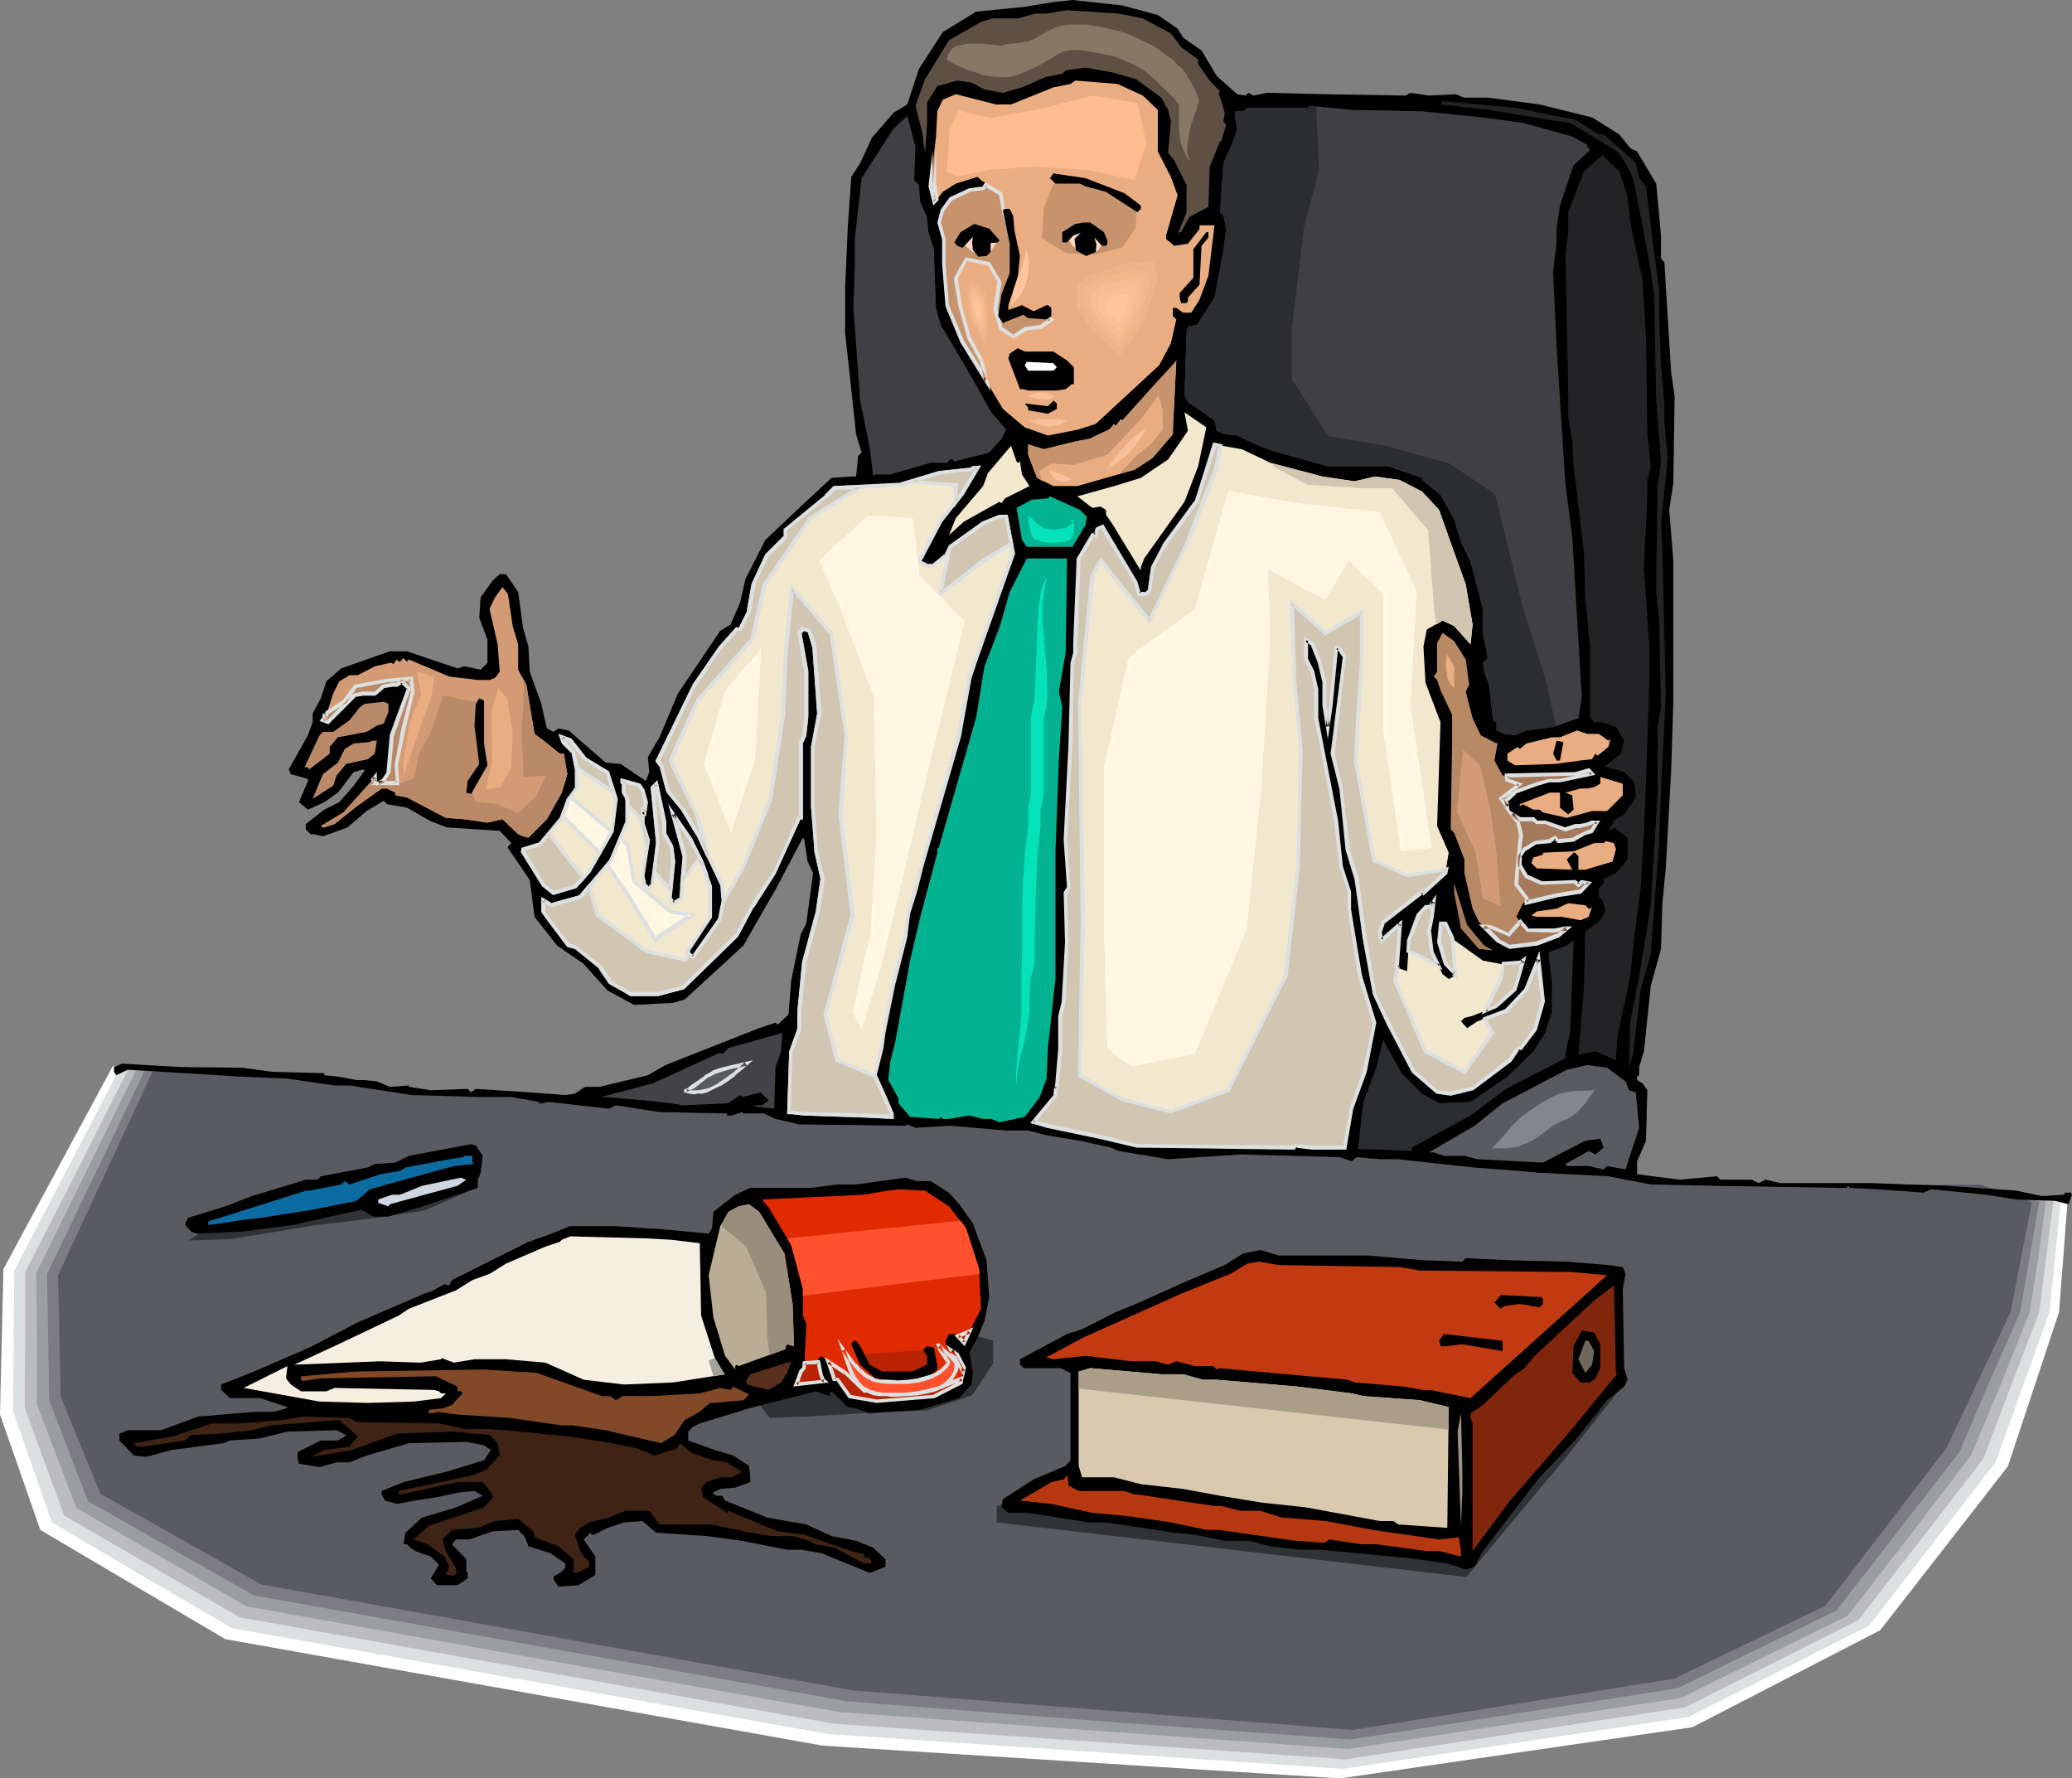 <?xml version="1.0" encoding="UTF-8" standalone="no"?>
<svg
   version="1.0"
   width="129.766mm"
   height="111.365mm"
   id="svg149"
   sodipodi:docname="Spilled Coffee.wmf"
   xmlns:inkscape="http://www.inkscape.org/namespaces/inkscape"
   xmlns:sodipodi="http://sodipodi.sourceforge.net/DTD/sodipodi-0.dtd"
   xmlns="http://www.w3.org/2000/svg"
   xmlns:svg="http://www.w3.org/2000/svg">
  <rect width="100%" height="100%" fill="#808080" stroke="none"/>
  <sodipodi:namedview
     id="namedview149"
     pagecolor="#ffffff"
     bordercolor="#000000"
     borderopacity="0.25"
     inkscape:showpageshadow="2"
     inkscape:pageopacity="0.0"
     inkscape:pagecheckerboard="0"
     inkscape:deskcolor="#d1d1d1"
     inkscape:document-units="mm" />
  <defs
     id="defs1">
    <pattern
       id="WMFhbasepattern"
       patternUnits="userSpaceOnUse"
       width="6"
       height="6"
       x="0"
       y="0" />
  </defs>
  <path
     style="fill:#ffffff;fill-opacity:1;fill-rule:evenodd;stroke:none"
     d="m 26.664,252.383 h 15.837 l 24.402,2.262 18.584,2.1 14.382,2.1 h 21.493 l 18.746,2.1 h 40.077 l 42.339,-4.201 28.118,-0.808 125.563,15.188 10.666,8.564 h 15.837 l 23.594,0.646 h 17.938 24.402 l 10.181,2.908 h 10.666 l -2.101,27.306 -12.12,36.516 -30.219,38.778 -44.44,22.944 -83.386,12.118 L 194.728,413.152 53.328,387.946 9.534,362.094 0,334.787 0.808,300.371 Z"
     id="path1" />
  <path
     style="fill:#dde0e0;fill-opacity:1;fill-rule:evenodd;stroke:none"
     d="m 28.603,252.383 h 13.898 l 24.402,2.262 18.584,2.1 7.272,0.969 7.11,1.131 h 21.493 l 18.746,2.1 h 40.077 l 42.339,-4.201 28.118,-0.808 125.563,15.188 5.333,4.201 5.333,4.363 h 15.837 l 11.797,0.323 11.797,0.323 h 17.938 24.402 l 2.586,0.808 2.586,0.646 5.01,1.454 9.05,0.323 -2.747,26.983 -12.766,35.547 -29.896,38.617 -21.331,10.826 -21.493,10.826 -40.885,6.14 -40.885,6.14 L 196.021,410.405 54.944,385.361 33.613,372.919 12.282,360.316 3.07,333.979 3.232,317.337 3.394,300.695 Z"
     id="path2" />
  <path
     style="fill:#bcbcbf;fill-opacity:1;fill-rule:evenodd;stroke:none"
     d="m 30.704,252.383 h 11.797 l 24.402,2.262 18.584,2.1 7.272,0.969 7.11,1.131 h 21.493 l 18.746,2.1 h 40.077 l 42.339,-4.201 28.118,-0.808 125.563,15.188 5.333,4.201 5.333,4.363 h 15.837 l 11.797,0.323 11.797,0.323 h 17.938 24.402 l 2.586,0.808 2.586,0.646 5.01,1.454 7.272,0.646 -3.394,26.66 -6.626,17.289 -6.626,17.45 -14.867,19.228 -14.706,18.904 -41.046,20.682 -40.238,6.14 -40.077,6.14 L 197.475,407.982 56.722,382.776 15.19,358.701 5.818,333.171 5.979,317.175 V 301.018 L 18.422,276.781 Z"
     id="path3" />
  <path
     style="fill:#9b9ea0;fill-opacity:1;fill-rule:evenodd;stroke:none"
     d="m 32.643,252.383 h 9.858 l 24.402,2.262 18.584,2.1 7.272,0.969 7.11,1.131 h 21.493 l 18.746,2.1 h 40.077 l 42.339,-4.201 28.118,-0.808 125.563,15.188 5.333,4.201 5.333,4.363 h 15.837 l 11.797,0.323 11.797,0.323 h 17.938 24.402 l 2.586,0.808 2.586,0.646 5.01,1.454 5.494,0.808 -1.778,13.249 -2.101,13.249 -6.787,16.966 -7.11,16.966 -14.544,19.066 -14.706,18.904 -19.715,9.695 -19.554,9.695 -79.022,12.118 L 198.929,405.235 128.633,392.793 58.338,380.19 18.099,356.923 13.413,344.643 8.726,332.364 V 316.852 L 8.565,301.341 Z"
     id="path4" />
  <path
     style="fill:#7c7c82;fill-opacity:1;fill-rule:evenodd;stroke:none"
     d="m 34.744,252.383 h 7.757 l 24.402,2.262 18.584,2.1 7.272,0.969 7.11,1.131 h 21.493 l 18.746,2.1 h 40.077 l 42.339,-4.201 28.118,-0.808 125.563,15.188 5.333,4.201 5.333,4.363 h 15.837 l 11.797,0.323 11.797,0.323 h 17.938 24.402 l 2.586,0.808 2.586,0.646 5.01,1.454 1.939,0.646 1.939,0.485 -2.262,13.088 -2.262,13.088 -7.272,16.481 -7.11,16.642 -14.544,18.743 -14.544,18.743 -37.653,18.42 -77.406,12.118 -59.63,-4.363 -59.63,-4.686 -140.269,-25.044 -39.269,-22.298 -9.211,-23.913 -0.485,-29.892 z"
     id="path5" />
  <path
     style="fill:#595b60;fill-opacity:1;fill-rule:evenodd;stroke:none"
     d="m 36.683,252.383 h 5.818 l 24.402,2.262 18.584,2.1 14.382,2.1 h 21.493 l 18.746,2.1 h 40.077 l 42.339,-4.201 28.118,-0.808 125.563,15.188 10.666,8.564 h 15.837 l 23.594,0.646 h 17.938 24.402 l 10.181,2.908 2.101,1.454 -5.01,25.852 -15.19,32.154 -28.603,37.324 -35.875,17.289 -76.114,12.118 -118.291,-9.371 -139.945,-25.044 -38.138,-21.49 -9.373,-22.944 -0.646,-28.761 z"
     id="path6" />
  <path
     style="fill:#303335;fill-opacity:1;fill-rule:evenodd;stroke:none"
     d="m 47.834,291.485 -3.232,2.1 10.019,-0.323 19.715,-3.232 14.706,-1.777 11.474,-1.777 12.282,-5.332 -16.483,-2.908 -30.542,9.371 z"
     id="path7" />
  <path
     style="fill:#303335;fill-opacity:1;fill-rule:evenodd;stroke:none"
     d="m 235.936,356.439 v 3.878 l 111.181,12.926 6.787,-8.24 16.483,-19.712 7.918,-10.018 5.818,-7.271 -28.118,-0.969 -61.408,0.969 -37.491,23.267 z"
     id="path8" />
  <path
     style="fill:#303335;fill-opacity:1;fill-rule:evenodd;stroke:none"
     d="m 179.537,332.04 2.586,3.555 8.565,-0.323 13.574,-0.808 15.19,-0.646 10.666,-3.555 5.01,-7.594 v -5.332 l -19.715,-5.817 -18.584,0.323 -19.069,7.917 -2.909,7.271 z"
     id="path9" />
  <path
     style="fill:#000000;fill-opacity:1;fill-rule:evenodd;stroke:none"
     d="m 274.073,3.555 4.686,3.232 1.293,2.1 4.363,3.07 3.555,5.978 4.848,4.363 1.939,0.323 0.808,-0.646 1.131,0.646 3.232,-0.646 13.574,0.323 19.23,0.323 1.131,-0.646 4.363,0.646 6.302,-0.323 2.101,0.808 h 5.494 l 12.282,1.616 12.443,3.07 6.464,4.039 2.586,3.232 1.616,0.808 4.525,7.594 1.131,12.28 v 5.494 l 0.808,0.808 0.323,5.655 1.293,20.682 0.808,5.332 -0.323,20.682 -0.97,6.301 0.97,11.795 v 33.608 l -0.485,15.996 -1.293,23.429 -0.808,8.24 -0.323,10.826 -2.424,8.725 -1.616,15.511 -1.131,3.716 v 1.939 l -0.485,0.323 v 0.808 l 1.293,0.808 1.131,1.616 -0.323,11.957 -2.101,4.847 v 3.07 l 10.019,1.293 8.888,-0.808 0.808,0.808 h 7.434 l 1.616,0.808 1.616,-0.808 3.555,0.808 h 21.493 l 18.099,0.646 16.16,1.131 6.141,1.293 5.171,-0.323 0.323,-0.485 h 1.293 l 0.323,0.485 -0.808,2.262 -3.232,-0.808 -9.211,-0.323 -7.11,-1.131 -13.09,-1.293 -1.616,0.808 -11.312,-0.808 -6.141,-0.323 -0.485,-0.485 -0.323,0.485 h -1.616 l -29.088,-0.485 -15.675,-0.323 -5.979,-1.131 -4.04,-0.808 -15.837,-0.808 h -0.485 l -5.171,-0.485 -10.666,-0.808 -17.614,-1.939 h -4.363 l -5.494,-0.485 -1.131,0.969 -2.909,-0.969 -23.432,-0.646 -17.13,1.131 -11.635,-1.939 -1.939,-0.808 -7.272,-1.616 -7.918,-1.293 -4.363,-1.131 h -5.171 l -13.251,-1.131 -8.242,0.485 -1.939,-0.808 -0.485,0.323 -25.048,-0.323 -5.656,-1.293 -2.747,-1.293 h -4.848 l -0.323,-0.323 -2.424,0.808 h -1.131 v -0.485 l -15.998,-0.323 -10.342,-1.616 -1.616,0.808 -7.272,-0.808 -7.11,-0.808 -1.131,0.323 h -1.131 v -0.323 l -6.464,-1.131 h -6.787 L 97.445,259.169 82.739,256.907 H 79.184 l -11.15,-1.616 -11.15,-0.485 -18.261,-1.131 -8.403,-0.485 -2.747,1.293 -0.485,-0.808 v -1.131 l 1.939,-0.808 13.574,0.808 14.867,0.162 7.11,0.969 12.282,0.323 v 0.485 l 3.232,0.323 4.363,0.808 h 1.616 l 3.232,0.323 3.07,1.293 4.525,-0.323 v 0.323 l 5.171,0.808 8.726,-0.323 0.808,0.808 1.131,-0.808 12.443,0.808 8.726,0.646 2.262,-0.323 2.424,-1.616 h 3.394 l 11.474,-2.747 4.202,-2.424 22.139,-8.725 3.878,-1.293 0.485,0.485 2.586,-2.424 0.646,-8.079 2.262,-10.987 1.293,-2.424 1.616,-11.957 -1.293,-2.747 -0.808,-5.17 -0.323,-0.485 -6.464,12.28 -4.202,7.271 -3.394,5.978 -13.898,12.765 -2.747,0.808 -9.211,0.485 -6.302,-3.393 -5.656,-6.301 -6.302,-4.363 -5.333,-6.786 -1.131,-8.725 -5.171,-7.594 v -0.323 l 0.808,-0.808 -2.747,-2.908 -12.443,-0.808 -3.878,-1.454 -5.656,-3.232 -4.686,-0.808 -0.808,-0.808 -4.04,2.424 -4.525,3.878 -5.818,2.1 -2.101,-0.485 h -0.808 l -1.131,-1.131 v -1.293 l 4.363,-3.393 3.555,-1.777 3.394,-3.878 2.586,-3.555 -0.323,-0.323 -2.262,0.646 -3.717,4.847 -3.232,2.262 -3.878,1.777 -2.101,-1.777 2.101,-5.009 v -0.485 l -4.04,-1.131 -0.485,-1.131 4.525,-8.079 1.131,-3.07 v -2.1 l 1.939,-3.555 1.293,-4.039 3.555,-3.07 11.474,-4.039 h 4.04 l 11.958,4.039 1.616,-0.485 3.878,0.808 1.616,-1.616 v -5.494 l -1.939,-5.17 0.323,-4.847 2.909,-4.039 1.616,-1.454 h 1.454 l 2.909,4.201 1.131,8.402 1.293,4.524 0.323,5.978 2.747,7.594 0.485,2.262 0.808,3.555 1.616,0.808 1.131,-0.808 2.424,0.485 8.726,7.594 3.555,0.323 5.979,4.039 0.808,-2.1 -0.323,-3.555 2.747,-4.686 4.363,-10.341 10.019,-14.865 2.424,-1.454 2.262,-5.17 1.293,-5.655 4.686,-9.21 8.888,-8.402 6.787,-6.301 4.686,-0.323 h 1.131 l 0.485,-4.847 0.808,-0.808 -1.293,-4.363 -2.586,-23.913 V 67.701 l 0.646,-14.38 0.808,-11.472 2.101,-3.232 2.747,-5.978 5.171,-5.978 3.232,-1.939 2.747,-8.402 5.656,-8.725 7.918,-4.847 11.474,-1.131 6.787,-1.131 L 253.873,0 265.67,1.293 Z"
     id="path10" />
  <path
     style="fill:#5e5144;fill-opacity:1;fill-rule:evenodd;stroke:none"
     d="m 270.518,4.363 6.626,3.555 2.424,3.232 4.04,2.908 v 1.131 l 2.747,3.878 2.424,2.585 -0.323,0.323 1.454,4.686 -0.323,2.1 0.646,0.808 -1.131,3.878 h -0.323 l -2.424,5.978 -0.323,9.533 -4.525,2.424 -1.939,3.555 h -0.323 l -0.485,0.485 2.101,-5.17 V 43.787 l -2.909,-5.817 -1.454,-1.777 0.646,-7.433 -0.646,-2.747 -1.616,-2.908 -5.979,-4.363 -5.656,-1.616 -6.302,-1.131 -4.686,0.646 -0.808,0.808 -4.04,0.808 -5.494,2.424 -4.525,1.293 -4.363,-0.808 -3.07,-1.616 -3.394,-0.485 -4.686,1.293 -2.424,3.878 v 4.847 l -0.485,7.109 -0.646,-4.686 -1.616,-6.463 2.262,-6.301 5.656,-9.21 7.595,-4.363 2.747,-0.808 h 5.979 l 4.04,-1.131 h 2.424 l 5.171,-0.808 12.282,0.808 z"
     id="path11" />
  <path
     style="fill:#eaad82;fill-opacity:1;fill-rule:evenodd;stroke:none"
     d="m 270.518,22.621 3.555,3.393 v 9.856 l 3.07,5.978 1.616,4.363 -2.747,9.533 v 0.808 l 1.939,1.616 3.232,-0.485 2.424,-3.07 0.323,-0.485 v -0.808 h 3.555 l -1.454,11.957 -2.101,5.655 -1.939,3.07 h -1.939 l -1.616,-1.131 h -0.808 v 1.939 l 0.808,0.808 -1.293,5.655 -2.747,5.17 -15.029,13.896 -4.04,1.293 -7.272,1.454 -5.494,-1.939 -5.171,-4.363 -9.534,-15.996 -3.717,-8.24 -0.646,-10.018 v -5.978 l -1.293,-3.878 0.97,-2.908 1.778,-2.747 4.525,-2.1 3.232,-0.323 0.808,-1.131 -1.293,-0.808 -0.808,-0.808 -5.171,1.616 -3.07,1.939 -1.616,2.1 -0.485,0.323 -0.808,-3.716 1.293,-11.795 0.323,-5.978 1.293,-2.747 3.07,-1.293 9.534,2.424 h 3.555 l 10.019,-4.039 4.04,-0.808 1.131,-0.808 10.019,0.808 z"
     id="path12" />
  <path
     style="fill:#c6936d;fill-opacity:1;fill-rule:evenodd;stroke:none"
     d="m 246.601,56.39 0.485,-7.271 2.747,-6.786 h 5.818 l 5.979,2.424 7.272,4.686 v 4.363 l -3.232,4.686 -6.464,1.777 -6.787,-0.323 z"
     id="path13" />
  <path
     style="fill:#ffd8c6;fill-opacity:1;fill-rule:evenodd;stroke:none"
     d="m 252.904,56.552 0.808,1.454 1.616,1.293 4.363,0.162 1.454,-1.939 -1.454,-2.585 -3.717,-0.808 -3.07,1.293 z"
     id="path14" />
  <path
     style="fill:#c6936d;fill-opacity:1;fill-rule:evenodd;stroke:none"
     d="m 233.35,43.626 3.555,2.262 0.646,4.363 2.586,8.24 0.485,4.201 -0.808,4.039 -2.262,6.14 0.808,1.777 3.232,-0.808 2.909,0.808 h 2.101 l 2.262,0.969 -2.586,1.777 -3.555,0.323 -2.909,1.939 -2.909,-1.939 -1.293,-4.524 0.97,-6.463 -2.424,-4.363 -5.494,-1.131 -2.424,4.847 1.131,6.463 1.939,7.433 3.07,5.332 0.97,4.686 -5.494,-9.21 -3.717,-8.24 -0.646,-10.018 v -5.978 l -1.293,-3.878 0.97,-2.908 1.778,-2.747 4.525,-2.1 3.232,-0.323 z M 221.23,35.547 v 7.756 l 0.485,3.878 -0.162,0.323 -0.485,0.323 -0.808,-3.716 z"
     id="path15" />
  <path
     style="fill:#dde0e0;fill-opacity:1;fill-rule:evenodd;stroke:none"
     d="m 233.673,43.949 -0.646,0.162 3.555,2.1 -0.162,-0.323 0.808,4.363 v 0.162 l 2.424,8.24 v -0.162 l 0.485,4.363 v -0.162 l -0.808,4.039 v -0.162 l -2.101,6.301 0.97,2.262 3.555,-0.808 h -0.162 l 2.747,0.646 h 2.262 -0.162 l 2.101,1.131 v -0.808 l -2.586,1.777 0.162,-0.162 -3.555,0.485 -2.909,1.939 h 0.485 l -2.909,-1.939 0.162,0.323 -1.293,-4.686 v 0.162 l 0.97,-6.463 -2.747,-4.686 -5.818,-1.131 -2.747,5.009 1.131,6.625 v 0 l 2.101,7.594 2.909,5.332 v 0 l 1.131,4.686 0.808,-0.485 -5.656,-9.048 v 0 l -3.555,-8.402 v 0.162 l -0.808,-10.018 v 0.162 -5.978 l -1.131,-4.039 v 0.162 l 0.808,-2.747 v 0 l 1.939,-2.585 -0.162,0.162 4.363,-2.1 h -0.162 l 3.555,-0.485 0.646,-0.969 -0.485,-0.808 -0.808,1.293 0.323,-0.323 -3.394,0.485 -4.525,2.1 -2.101,2.908 -0.808,3.07 1.131,4.039 v -0.162 5.978 0 l 0.808,10.018 3.555,8.564 v 0 l 7.11,11.472 -1.778,-7.433 -2.909,-5.332 v 0 l -2.101,-7.433 v 0 l -0.97,-6.463 -0.162,0.323 2.424,-4.686 -0.323,0.162 5.333,1.131 -0.323,-0.323 2.586,4.363 -0.162,-0.162 -0.97,6.463 1.454,4.847 3.232,2.1 3.232,-1.939 h -0.323 l 3.717,-0.323 3.232,-2.262 -2.909,-1.454 h -2.262 0.162 l -3.07,-0.646 -3.232,0.646 0.485,0.162 -0.808,-1.777 v 0.323 l 2.262,-5.978 0.646,-4.201 -0.323,-4.201 -2.586,-8.402 v 0.162 l -0.808,-4.686 -4.04,-2.424 z"
     id="path16" />
  <path
     style="fill:#dde0e0;fill-opacity:1;fill-rule:evenodd;stroke:none"
     d="m 221.553,35.547 h -0.808 v 7.917 l 0.485,3.716 0.162,-0.323 -0.323,0.323 h 0.162 l -0.485,0.323 0.808,0.162 -0.808,-3.555 v 0.162 l 0.808,-8.725 h -0.808 l -0.97,8.564 1.131,4.524 0.97,-0.969 v 0 l 0.323,-0.323 -0.646,-4.039 v 0 -7.756 h -0.808 z"
     id="path17" />
  <path
     style="fill:#ffd8c6;fill-opacity:1;fill-rule:evenodd;stroke:none"
     d="m 227.694,57.521 2.586,2.1 1.778,0.646 2.262,-0.485 1.454,-2.262 -1.131,-1.777 -3.878,-0.646 -2.262,0.969 z"
     id="path18" />
  <path
     style="fill:#232326;fill-opacity:1;fill-rule:evenodd;stroke:none"
     d="m 368.124,27.468 4.686,0.808 5.656,3.555 h 1.131 l 6.302,5.494 1.293,1.293 0.808,3.555 1.616,1.939 1.616,13.249 1.454,10.826 v 5.17 l 0.485,13.572 0.808,8.564 v 4.524 l 0.808,8.402 -1.616,15.511 0.323,5.978 0.808,34.577 -1.131,22.782 -0.485,12.603 -1.939,25.852 -2.424,8.725 -1.778,15.188 -0.97,2.908 0.323,-10.826 2.101,-10.664 2.747,-16.804 1.616,-26.66 v -15.511 l 0.808,-4.686 -0.485,-21.167 -0.646,-6.14 v -1.777 l 0.323,-23.59 0.808,-5.17 -1.131,-14.703 -0.485,-24.721 -1.131,-8.079 -2.424,-12.603 -1.454,-7.271 -1.778,-3.555 -1.939,-2.747 -11.15,-6.786 -5.656,-0.808 -13.574,-2.262 -11.474,-1.293 0.485,-0.808 17.453,1.616 z"
     id="path19" />
  <path
     style="fill:#3f3f44;fill-opacity:1;fill-rule:evenodd;stroke:none"
     d="m 336.612,26.337 14.382,1.454 9.534,1.293 11.635,3.232 3.555,1.939 v 0.485 l 0.646,0.808 -3.878,3.555 -3.232,9.533 -0.808,5.494 v 3.555 l -0.808,6.463 0.485,11.149 0.323,6.301 2.101,33.123 1.616,12.28 2.262,37.971 -0.808,5.009 -5.979,2.1 -6.302,0.808 -2.747,1.131 -2.424,-0.323 -1.939,-0.808 v -1.939 l -0.808,-0.485 -0.97,-8.402 -1.131,-3.07 -0.323,-2.1 1.131,-1.131 -1.131,-5.978 v -5.655 l -2.909,-11.149 -2.262,-4.686 -1.616,-5.332 -3.232,-5.817 -4.363,-3.555 v -0.485 l -8.08,-2.747 h -14.221 l -12.766,-3.555 -3.555,-1.293 -5.171,-2.424 -2.909,-0.323 -1.939,-0.808 -0.485,-2.424 -6.302,-4.363 -0.808,-1.454 0.485,-14.865 0.323,-1.616 2.101,-0.323 4.202,-6.463 2.101,-11.149 0.646,-5.17 -0.646,-3.07 -0.808,-0.808 0.808,-11.634 1.939,-4.363 1.293,-3.555 -0.485,-3.232 v -1.131 h 1.939 l 0.97,-0.808 h 14.221 l 0.485,-0.485 10.342,0.969 z"
     id="path20" />
  <path
     style="fill:#3f3f44;fill-opacity:1;fill-rule:evenodd;stroke:none"
     d="m 216.382,42.656 1.131,1.131 0.323,4.039 1.616,3.555 0.323,3.555 1.293,4.039 0.485,13.896 1.131,4.039 1.939,3.232 5.333,9.048 4.686,8.402 3.555,4.039 -1.131,2.262 -2.909,3.232 -8.242,2.1 -0.485,-0.485 h -0.485 l -0.808,0.808 h -3.878 l -9.534,2.747 h -3.555 l -0.485,0.485 -0.808,-6.786 -2.262,-11.149 -1.616,-21.974 0.323,-9.856 v -6.463 l 1.616,-14.38 7.595,-11.795 3.232,-2.908 1.939,7.271 z"
     id="path21" />
  <path
     style="fill:#232326;fill-opacity:1;fill-rule:evenodd;stroke:none"
     d="m 385.254,46.534 0.646,6.14 2.909,13.734 0.808,13.249 0.323,22.621 0.808,8.402 -0.808,2.908 v 3.555 l -0.808,17.45 1.293,18.743 v 7.594 l -0.485,15.027 -0.808,21.49 -0.808,13.088 -1.454,10.826 -0.97,9.695 -3.07,14.38 -0.323,5.494 -4.848,-2.1 -4.04,0.808 1.293,-15.835 0.323,-13.249 3.555,-2.747 1.293,-2.424 -0.808,-2.424 -0.808,-0.646 v -2.1 l 1.131,-1.131 v -1.131 l 2.909,-1.293 2.747,-3.232 v -5.17 l -3.232,-2.424 -0.323,0.485 h -0.97 l 0.97,-1.293 v -0.646 l 2.747,-1.616 2.747,-4.039 -0.323,-3.555 -2.424,-2.424 -3.717,-1.131 h -1.131 l 4.04,-3.232 0.808,-3.07 -1.939,-3.232 -3.232,-1.131 h -1.939 l -0.97,-1.293 v -16.642 l -1.131,-11.31 -0.323,-10.987 -2.424,-20.359 -0.323,-5.978 -0.97,-5.978 v -5.978 l -0.646,-32.315 0.646,-5.17 v -4.686 l 3.717,-9.695 4.363,-3.878 4.04,3.878 z"
     id="path22" />
  <path
     style="fill:#000000;fill-opacity:1;fill-rule:evenodd;stroke:none"
     d="m 266.155,45.726 3.878,2.908 v 0.808 l -0.808,0.808 -7.434,-4.847 -4.848,-1.293 -1.293,-0.646 h -5.818 l -1.293,-1.293 0.808,-1.131 7.595,1.131 z"
     id="path23" />
  <path
     style="fill:#000000;fill-opacity:1;fill-rule:evenodd;stroke:none"
     d="m 239.814,51.058 0.323,3.555 1.293,5.978 -0.485,4.686 -1.131,3.555 -1.131,3.393 v 1.131 l 1.454,-0.485 1.778,-0.646 2.747,1.454 3.07,-1.454 h 0.323 l 0.808,0.646 v 1.939 l -1.131,0.808 -4.363,-0.323 -1.131,-0.808 -4.848,1.939 -1.131,-1.616 0.808,-5.17 1.939,-5.009 V 57.683 l -1.616,-7.917 0.485,-0.323 h 1.131 z"
     id="path24" />
  <path
     style="fill:#000000;fill-opacity:1;fill-rule:evenodd;stroke:none"
     d="m 261.307,54.936 0.808,1.939 v 0.808 l -0.323,0.485 h -0.97 l -1.778,-1.939 0.485,1.616 -0.162,1.777 -2.262,0.969 -2.424,-1.293 -0.323,-2.747 1.454,-1.454 -1.778,0.646 -1.454,1.616 h -1.131 v -2.424 l 3.07,-1.939 1.939,-0.323 h 1.616 z"
     id="path25" />
  <path
     style="fill:#000000;fill-opacity:1;fill-rule:evenodd;stroke:none"
     d="m 236.582,56.875 -0.323,0.485 -1.778,0.162 v 2.1 l -0.97,0.969 -1.939,0.162 -1.293,-1.616 -0.162,-1.777 0.162,-1.293 -2.424,2.585 -1.293,-0.485 -0.646,-0.808 1.454,-2.424 3.232,-1.939 3.555,1.131 z"
     id="path26" />
  <path
     style="fill:#000000;fill-opacity:1;fill-rule:evenodd;stroke:none"
     d="m 286.032,56.229 -1.616,1.939 -0.485,9.21 -2.747,3.07 v 0.808 l -0.323,0.485 h -1.293 l -0.323,-1.293 v -1.131 l 3.232,-3.555 v -6.786 l 3.07,-4.039 h 0.485 z"
     id="path27" />
  <path
     style="fill:#000000;fill-opacity:1;fill-rule:evenodd;stroke:none"
     d="m 249.349,83.212 3.232,2.1 1.616,1.616 v 4.201 l -0.323,-0.323 -1.616,1.293 -2.101,0.323 h -6.787 l -1.131,-0.323 h -0.808 l -2.747,-7.271 0.323,-1.131 1.939,-1.293 1.616,0.808 z"
     id="path28" />
  <path
     style="fill:#eaad82;fill-opacity:1;fill-rule:evenodd;stroke:none"
     d="m 277.628,102.763 -4.848,5.655 -4.202,2.747 -13.574,3.878 h -5.656 l -3.878,-1.939 -2.101,-5.494 v -2.424 l 3.717,1.131 7.918,-1.939 2.747,-0.485 4.848,-2.262 1.131,-1.293 0.323,0.485 1.293,-1.616 0.323,0.323 7.11,-7.917 5.171,-5.655 0.485,-0.646 -0.808,16.319 z"
     id="path29" />
  <path
     style="fill:#ffffff;fill-opacity:1;fill-rule:evenodd;stroke:none"
     d="m 250.157,86.928 -0.808,0.808 h -5.979 l -0.808,-1.293 0.485,-0.808 6.302,0.323 z"
     id="path30" />
  <path
     style="fill:#000000;fill-opacity:1;fill-rule:evenodd;stroke:none"
     d="m 250.157,95.492 v 1.293 l -2.101,1.131 -4.686,-0.808 v -0.646 l -0.808,-0.969 5.494,0.646 1.293,-1.293 0.485,0.323 z"
     id="path31" />
  <path
     style="fill:#f2e8ce;fill-opacity:1;fill-rule:evenodd;stroke:none"
     d="m 283.608,110.357 -3.232,8.402 -9.534,13.411 -0.808,2.1 v 0.808 l -6.787,-11.149 -1.454,-2.1 v -1.131 l -1.293,-0.808 -1.939,0.323 -3.555,-2.747 8.726,-2.424 6.302,-1.939 6.464,-4.363 4.686,-6.786 -0.808,-4.363 5.171,3.555 z"
     id="path32" />
  <path
     style="fill:#f2e8ce;fill-opacity:1;fill-rule:evenodd;stroke:none"
     d="m 300.737,109.549 12.282,3.232 7.595,1.131 4.848,-1.131 5.818,0.808 5.333,2.747 4.04,4.363 3.555,10.018 2.747,7.594 1.616,9.533 -0.485,4.686 -3.878,-4.363 -2.747,-1.293 -3.717,2.1 -0.808,4.039 0.485,8.564 3.555,9.371 -0.808,24.56 2.747,6.301 -0.808,4.847 -5.171,4.686 -0.323,-0.323 -9.211,7.109 -0.808,2.424 0.485,1.939 4.202,-3.878 -0.646,10.341 2.101,0.808 h 0.323 l 0.485,-7.271 2.262,-5.817 1.616,-2.1 h 1.131 l 0.808,-1.131 -0.323,3.555 -0.808,3.232 0.808,5.17 2.424,5.17 1.454,1.131 1.293,-0.646 0.323,-0.485 -2.424,-2.424 -1.454,-5.17 0.323,-3.232 v -1.131 h 1.131 l 2.101,3.878 6.787,4.847 4.202,0.808 4.848,-0.485 0.485,-0.323 -1.293,4.363 -0.646,2.424 -4.363,4.039 -5.656,2.262 -1.939,0.485 -0.808,0.808 1.454,1.616 2.424,-1.616 6.787,-2.424 4.848,-5.17 2.747,-7.109 1.131,10.018 -1.939,6.625 -3.232,4.363 h -0.808 l -1.778,2.908 -8.888,6.786 -5.171,1.131 -3.232,-0.323 -5.494,-4.847 -6.141,-11.634 -3.07,-6.786 -2.424,-13.088 -1.939,-14.219 -2.101,-6.948 -1.454,-14.38 -2.101,-8.24 2.747,-23.105 -0.646,-1.131 -0.808,-0.808 h -0.485 l -1.131,13.572 -0.808,5.17 -0.808,-5.17 v -5.655 l -1.131,-4.686 -1.778,-4.039 -1.454,-1.131 v 4.363 l 1.454,3.232 0.97,4.363 v 6.625 l 1.454,7.594 3.232,16.804 1.293,10.664 1.778,5.978 v 4.363 l 2.586,15.673 3.555,10.987 -2.424,11.634 -3.07,8.725 -1.778,9.21 h -7.595 l -3.878,-0.485 -0.485,0.485 -37.006,-0.485 -8.403,-1.939 -13.09,-2.747 -3.07,-0.808 5.171,-6.463 v -1.454 h 0.323 l 0.808,-9.21 v -8.079 l 0.808,-3.07 0.808,-14.38 -0.323,-11.634 0.646,-1.131 -0.646,-11.472 1.131,-22.298 0.485,-19.551 0.646,-2.424 v -2.262 l 0.808,-20.036 3.232,-5.494 h 0.808 l 0.323,-1.454 1.131,-0.646 8.08,13.249 0.646,2.747 h 1.778 l 0.808,-0.808 0.646,-5.494 2.747,-5.17 7.757,-10.341 4.202,-13.572 6.464,1.131 z"
     id="path33" />
  <path
     style="fill:#d1c6b2;fill-opacity:1;fill-rule:evenodd;stroke:none"
     d="m 344.531,230.57 -2.424,-2.424 -1.454,-5.17 0.323,-3.232 v -1.131 h 1.131 l 1.778,3.393 z m -78.861,29.73 -10.019,-5.655 0.646,-36.678 -0.646,-51.543 2.909,-30.215 2.101,-3.555 11.474,14.38 9.211,-19.389 6.464,-16.481 1.131,-5.655 -1.454,-0.323 -4.202,13.572 -7.757,10.341 -2.747,5.17 -0.646,5.494 -0.808,0.808 h -1.778 l -0.646,-2.747 -8.08,-13.249 -1.131,0.646 -0.323,1.454 h -0.808 l -3.232,5.494 -0.808,20.036 v 2.262 l -0.646,2.424 -0.485,19.551 -1.131,22.298 0.646,11.472 -0.646,1.131 0.323,11.634 -0.808,14.38 -0.808,3.07 v 8.079 l -0.808,9.21 h -0.323 v 1.454 l -5.171,6.463 3.07,0.808 13.09,2.747 8.403,1.939 37.006,0.485 0.485,-0.485 3.878,0.485 h 7.595 l 1.778,-9.21 3.07,-8.725 2.424,-11.634 -3.555,-10.987 -2.586,-15.673 v -4.363 l -1.778,-5.978 -1.293,-10.664 -3.232,-16.804 -1.454,-7.594 v -6.625 l -0.97,-4.363 -1.454,-3.232 v -4.363 l 1.454,1.131 1.778,4.039 1.131,4.686 v 5.655 l 0.808,5.17 0.808,-5.17 1.131,-13.572 h 0.485 l 0.808,0.808 0.646,1.131 -2.747,23.105 2.101,8.24 1.454,14.38 2.101,6.948 1.939,14.219 2.424,13.088 3.07,6.786 6.141,11.634 5.494,4.847 3.232,0.323 5.171,-1.131 8.888,-6.786 1.778,-2.908 h 0.808 l 3.232,-4.363 1.939,-6.625 -1.131,-10.018 -2.747,7.109 -4.848,5.17 -5.01,1.777 1.616,3.393 -6.464,9.371 -9.211,-5.009 -7.272,-16.481 0.646,-3.393 h -0.162 l 0.646,-10.341 -4.202,3.878 -0.485,-1.939 0.808,-2.424 9.211,-7.109 0.323,0.323 5.171,-4.686 0.323,-0.969 -9.373,1.454 -7.918,-3.555 -4.202,-23.59 0.646,-12.28 0.646,-11.31 v -11.472 l -8.565,5.009 -7.918,-7.271 0.808,18.743 1.454,16.481 -0.808,27.145 -2.909,25.852 -13.574,27.145 -13.574,5.17 z m 90.173,-32.315 4.202,-0.323 0.485,-0.323 -1.293,4.363 -0.646,2.424 -4.363,4.039 -2.747,1.131 3.717,-7.594 z m -22.624,-2.908 0.323,-2.585 2.262,-5.817 1.616,-2.1 h 1.131 l 0.808,-1.131 -0.323,3.555 -0.808,3.232 0.808,5.17 1.454,3.232 -3.878,-2.1 z m 11.15,5.655 0.162,-0.162 v 0.323 z"
     id="path34" />
  <path
     style="fill:#dde0e0;fill-opacity:1;fill-rule:evenodd;stroke:none"
     d="m 344.046,230.57 0.808,-0.323 -2.424,-2.424 0.162,0.162 -1.454,-5.17 v 0.162 l 0.323,-3.232 v -1.131 l -0.485,0.485 h 1.131 l -0.323,-0.323 1.616,3.393 v 0 l 0.646,8.402 0.97,1.131 -0.808,-9.856 -1.778,-3.716 h -1.778 l -0.162,1.616 v 0 l -0.323,3.232 1.616,5.332 3.232,3.393 z"
     id="path35" />
  <path
     style="fill:#dde0e0;fill-opacity:1;fill-rule:evenodd;stroke:none"
     d="m 265.832,259.816 v 0 l -10.019,-5.655 0.162,0.485 0.808,-36.678 -0.808,-51.543 v 0 l 3.07,-30.053 -0.162,0.162 2.101,-3.555 h -0.646 l 11.797,14.865 9.534,-20.036 h 0.162 l 6.464,-16.481 1.131,-6.14 -2.262,-0.485 -4.363,13.896 v -0.162 l -7.595,10.341 v 0.162 l -2.747,5.17 -0.808,5.655 0.162,-0.323 -0.808,0.808 0.323,-0.162 h -1.778 l 0.485,0.323 -0.808,-2.747 -8.08,-13.572 -1.778,0.808 -0.485,1.777 0.485,-0.485 h -0.97 l -3.555,5.978 -0.808,20.036 v 2.262 0 l -0.646,2.424 -0.485,19.551 -1.131,22.298 0.808,11.472 v -0.323 l -0.808,1.293 0.323,11.795 -0.808,14.38 v -0.162 l -0.808,3.232 v 8.079 -0.162 l -0.808,9.371 0.485,-0.485 -0.646,0.162 -0.162,1.777 0.162,-0.162 -5.656,6.786 3.878,1.131 v 0 l 13.09,2.747 v 0 l 8.242,1.939 37.33,0.485 0.646,-0.646 -0.485,0.162 4.04,0.485 h 8.08 l 1.616,-9.533 v 0 l 3.232,-8.887 v 0 l 2.262,-11.634 -3.394,-11.149 v 0 l -2.586,-15.673 v 0.162 -4.363 l -1.939,-5.978 v 0 l -1.131,-10.826 -3.232,-16.642 -1.454,-7.594 v 0 -6.786 l -0.97,-4.363 -1.616,-3.232 0.162,0.162 v -4.363 l -0.808,0.323 1.616,1.131 -0.162,-0.162 1.616,4.039 v 0 l 1.131,4.686 v -0.162 5.655 l 1.293,8.079 1.131,-8.079 1.293,-13.572 -0.485,0.323 h 0.485 -0.323 l 0.808,0.808 h -0.162 l 0.808,1.131 v -0.323 l -2.909,23.105 2.101,8.402 v 0 l 1.454,14.38 2.101,6.948 v -0.162 l 1.939,14.219 2.424,13.249 3.232,6.948 5.979,11.472 5.818,5.009 3.394,0.485 5.333,-1.293 9.05,-6.786 1.939,-2.908 -0.485,0.162 h 0.97 l 3.555,-4.686 1.939,-6.786 -1.293,-11.957 -3.555,8.887 0.162,-0.162 -4.848,5.17 0.162,-0.162 -5.494,2.1 1.939,3.716 v -0.485 l -6.464,9.371 0.646,-0.162 -9.373,-4.847 0.162,0.162 -7.11,-16.481 v 0.162 l 0.646,-3.716 -0.485,-0.162 0.323,0.485 0.808,-11.31 -5.171,4.524 0.646,0.323 -0.323,-1.939 v 0.162 l 0.808,-2.424 -0.162,0.323 9.211,-7.109 -0.646,-0.162 0.646,0.646 5.656,-5.17 0.323,-1.616 -9.858,1.616 h 0.162 l -7.918,-3.555 0.323,0.323 -4.363,-23.59 v 0 l 0.808,-12.28 0.646,-11.31 v -12.28 l -9.211,5.332 0.485,0.162 -8.726,-7.917 0.808,19.712 v 0 l 1.454,16.481 v 0 l -0.646,27.145 v 0 l -3.07,25.852 0.162,-0.162 -13.574,27.145 0.162,-0.162 -13.574,5.009 h 0.323 l -11.474,-2.908 -0.323,0.808 11.635,2.908 13.898,-5.17 13.736,-27.306 2.909,-25.852 v -0.162 l 0.646,-27.145 v -0.162 l -1.454,-16.481 v 0.162 l -0.646,-18.743 -0.808,0.323 8.242,7.433 8.888,-5.17 -0.646,-0.323 v 11.472 l -0.808,11.31 -0.646,12.28 4.363,23.913 8.242,3.716 9.373,-1.454 -0.485,-0.485 -0.162,0.808 v -0.162 l -5.171,4.686 h 0.646 l -0.646,-0.485 -9.534,7.433 -0.97,2.585 0.646,2.908 4.848,-4.524 -0.646,-0.485 -0.808,10.826 0.485,0.162 -0.323,-0.485 -0.485,3.393 7.272,16.804 9.696,5.17 6.949,-9.856 -1.939,-3.555 -0.162,0.646 5.171,-1.939 4.848,-5.17 2.909,-7.271 -0.97,-0.162 1.131,10.018 v -0.162 l -1.778,6.625 v -0.162 l -3.232,4.524 0.323,-0.323 -0.97,0.162 -2.101,2.908 0.162,-0.162 -8.888,6.948 0.162,-0.162 -5.171,1.131 h 0.162 l -3.232,-0.323 0.323,0.162 -5.494,-4.847 v 0 l -5.979,-11.472 -3.232,-6.786 v 0.162 l -2.262,-13.088 -1.939,-14.38 v 0 l -2.101,-6.786 v 0 l -1.616,-14.38 v 0 l -1.939,-8.402 v 0.162 l 2.747,-23.267 -0.808,-1.131 v -0.162 l -0.97,-0.969 h -0.97 l -1.293,13.896 -0.808,5.17 h 0.97 l -0.808,-5.17 v 0.162 -5.655 l -1.293,-4.847 v 0 l -1.616,-4.201 -2.424,-1.616 v 5.332 l 1.616,3.232 v -0.162 l 0.808,4.363 v 0 6.786 l 1.616,7.594 3.07,16.642 1.293,10.826 1.939,5.978 v -0.162 4.363 0 l 2.424,15.673 v 0 l 3.555,11.149 v -0.162 l -2.424,11.472 v 0 l -3.07,8.725 v 0.162 l -1.616,9.048 0.323,-0.323 h -7.595 0.162 l -4.202,-0.323 -0.646,0.485 0.323,-0.162 -37.006,-0.323 h 0.162 l -8.403,-2.1 v 0 l -13.09,-2.747 v 0 l -3.232,-0.808 0.323,0.646 5.333,-6.463 v -1.616 l -0.485,0.485 h 0.646 l 0.97,-9.695 v 0 -8.079 0.162 l 0.808,-3.232 0.646,-14.38 -0.323,-11.634 v 0.323 l 0.808,-1.293 -0.808,-11.634 1.293,-22.298 0.323,-19.551 v 0.162 l 0.808,-2.424 v -2.424 l 0.808,-20.036 -0.162,0.323 3.394,-5.494 -0.485,0.162 h 1.131 l 0.485,-1.939 -0.323,0.323 1.293,-0.485 -0.646,-0.162 7.918,13.088 v 0 l 0.808,3.07 h 2.262 l 0.97,-1.131 0.808,-5.655 v 0.162 l 2.747,-5.17 v 0.162 l 7.595,-10.502 4.363,-13.572 -0.485,0.323 1.454,0.162 -0.485,-0.485 -1.131,5.817 v -0.162 l -6.464,16.481 h 0.162 l -9.373,19.389 0.808,-0.162 -11.958,-14.865 -2.424,4.363 -2.909,30.215 v 0 l 0.646,51.543 -0.646,36.84 10.342,5.817 z"
     id="path36" />
  <path
     style="fill:#dde0e0;fill-opacity:1;fill-rule:evenodd;stroke:none"
     d="m 356.166,228.147 -0.323,0.323 4.363,-0.323 0.646,-0.485 -0.808,-0.485 -1.131,4.524 -0.808,2.262 0.162,-0.162 -4.363,4.039 h 0.162 l -2.747,0.969 0.646,0.646 3.717,-7.756 0.485,-3.555 -0.646,-0.485 -0.646,3.878 v -0.162 l -4.202,8.725 3.717,-1.616 4.525,-4.039 0.808,-2.585 1.616,-5.655 -1.616,1.131 h 0.323 l -4.525,0.323 z"
     id="path37" />
  <path
     style="fill:#dde0e0;fill-opacity:1;fill-rule:evenodd;stroke:none"
     d="m 333.542,224.753 0.162,0.485 0.162,-2.585 v 0.162 l 2.424,-5.978 h -0.162 l 1.616,-1.939 -0.323,0.162 1.293,-0.162 0.97,-1.293 -0.808,-0.323 -0.323,3.716 v 0 l -0.808,3.232 0.808,5.332 1.616,3.232 0.646,-0.485 -4.04,-2.1 -3.232,-1.454 -0.646,0.646 3.555,1.616 5.01,2.585 -2.101,-4.363 v 0.162 l -0.646,-5.332 v 0.323 l 0.646,-3.232 v 0 l 0.646,-5.494 -1.778,2.585 0.323,-0.162 -1.293,0.162 -1.939,2.1 -2.262,6.14 -0.162,2.908 z"
     id="path38" />
  <path
     style="fill:#dde0e0;fill-opacity:1;fill-rule:evenodd;stroke:none"
     d="m 344.531,230.409 0.162,0.646 0.162,-0.323 -0.808,-0.162 v 0.323 l 0.808,-0.323 -0.323,-0.162 -0.808,0.485 1.293,0.808 v -2.424 l -1.293,1.616 z"
     id="path39" />
  <path
     style="fill:#f2e8ce;fill-opacity:1;fill-rule:evenodd;stroke:none"
     d="m 240.945,109.549 0.485,-0.323 0.485,3.07 1.778,2.747 -5.818,2.908 -0.808,1.131 -0.485,-0.323 -8.403,4.686 -3.555,3.232 1.616,-4.039 6.464,-7.594 1.131,-3.07 5.494,-6.463 1.293,3.716 z"
     id="path40" />
  <path
     style="fill:#f2e8ce;fill-opacity:1;fill-rule:evenodd;stroke:none"
     d="m 138.491,179.673 -3.555,-4.363 -1.939,-0.808 0.485,1.131 2.262,2.424 0.808,4.039 v 4.201 l -1.939,2.747 -1.616,4.524 -5.171,6.301 -4.04,1.131 v 0.485 l 4.848,7.917 2.424,1.939 5.01,-1.454 3.394,-3.555 5.494,-9.695 0.808,-7.594 -1.939,-6.301 z m 89.365,-63.015 -5.171,6.786 -4.848,8.725 v 0.808 l 1.616,0.808 h 1.616 l 2.747,-2.262 1.131,-2.1 7.757,-5.494 3.878,-1.616 h 1.616 l 1.616,8.725 -8.726,25.044 -1.616,4.363 -2.424,13.572 -8.726,30.7 -1.616,5.817 -1.616,5.655 -0.808,5.655 -2.747,10.664 -2.424,11.957 -0.323,3.555 -1.616,6.463 1.939,4.686 1.939,4.363 v 0.808 l -6.302,-0.323 -14.382,-0.485 -2.747,-0.323 h -0.97 l 0.646,-14.38 1.939,-5.17 v -4.363 l 1.131,-11.634 3.232,-11.957 1.131,-7.756 -1.616,-6.463 -0.646,-10.826 v -13.896 l 1.454,-7.917 -1.131,-15.511 -1.131,-4.039 -1.293,-0.323 h -0.323 l -0.808,0.808 1.616,9.21 v 10.664 l -0.485,4.363 -0.808,1.616 v 17.935 h -0.323 l -5.979,13.088 -5.171,7.917 -3.717,6.786 -12.766,12.441 -5.818,1.454 h -6.464 l -1.293,-0.808 -3.555,-1.939 -2.262,-3.555 -6.141,-4.847 -1.454,-0.323 -4.04,-5.17 -1.939,-2.908 v -2.747 l 1.939,1.293 6.787,-1.939 7.11,-8.402 4.04,-9.533 v -5.332 l -0.808,-1.454 v -2.1 l -0.323,-0.323 v -0.323 l 3.878,1.131 0.808,1.293 0.808,2.585 -0.323,2.424 -0.485,-0.323 v 3.07 l 1.293,4.039 -1.293,8.402 0.485,1.939 0.808,0.808 h 0.323 l 0.808,-0.808 1.293,-9.856 -0.808,-8.402 -0.485,-4.847 0.808,-0.808 1.939,9.21 v 2.424 l 1.616,3.232 0.485,3.555 -0.808,8.725 0.808,1.131 1.939,-1.131 0.808,-10.018 -2.747,-9.856 4.363,6.301 2.262,4.847 2.101,5.978 v 7.109 l -5.171,7.917 v 0.808 l 1.131,0.808 6.464,-9.048 0.808,-4.039 -0.323,-4.039 -5.818,-11.957 -3.555,-5.817 -3.394,-4.363 -1.778,-6.14 -0.646,-1.131 8.726,-17.935 5.979,-8.725 3.878,-4.363 h 0.808 l 2.101,-4.363 1.131,-6.301 3.232,-6.786 4.363,-4.524 v -1.454 l 9.534,-8.079 1.939,-1.939 15.675,-0.808 9.05,-2.747 7.757,-0.808 0.323,-0.485 h 1.131 z"
     id="path41" />
  <path
     style="fill:#dde0e0;fill-opacity:1;fill-rule:evenodd;stroke:none"
     d="m 138.814,179.35 v 0 l -3.555,-4.524 -3.07,-1.131 0.808,2.262 2.424,2.424 -0.162,-0.323 0.808,4.039 v 0 4.201 l 0.162,-0.162 -1.939,2.747 -1.778,4.524 0.162,-0.162 -5.171,6.301 0.162,-0.162 -4.202,1.293 -0.162,0.969 5.01,8.079 2.586,2.1 5.494,-1.616 3.394,-3.716 5.494,-9.695 0.97,-7.756 -2.101,-6.463 -5.333,-3.232 -0.485,0.646 5.171,3.232 -0.162,-0.323 1.939,6.301 v -0.162 l -0.808,7.594 v -0.162 l -5.494,9.533 h 0.162 l -3.394,3.555 0.323,-0.162 -5.171,1.454 0.323,0.162 -2.424,-1.939 0.162,0.162 -4.848,-8.079 0.162,0.323 v -0.485 l -0.323,0.485 4.04,-1.293 5.333,-6.463 1.778,-4.524 -0.162,0.162 2.101,-2.908 v -4.524 l -0.97,-4.039 -2.262,-2.585 0.162,0.323 -0.485,-1.293 -0.646,0.485 1.939,0.808 -0.162,-0.162 3.717,4.524 z"
     id="path42" />
  <path
     style="fill:#dde0e0;fill-opacity:1;fill-rule:evenodd;stroke:none"
     d="m 227.371,116.497 -5.171,6.625 v 0.162 l -4.848,8.887 v 1.131 l 1.939,0.969 h 1.939 l 2.909,-2.585 1.293,-2.1 -0.162,0.162 7.757,-5.494 h -0.162 l 3.878,-1.616 h -0.162 1.616 l -0.485,-0.323 1.616,8.725 v -0.162 l -8.726,25.044 -1.616,4.363 -2.424,13.572 v 0 l -8.726,30.7 -1.616,5.978 -1.616,5.494 v 0.162 l -0.808,5.494 v 0 l -2.747,10.664 v 0.162 l -2.262,11.957 -0.485,3.555 v -0.162 l -1.616,6.625 2.101,5.009 1.939,4.363 -0.162,-0.323 v 0.808 l 0.485,-0.485 -6.302,-0.323 -14.382,-0.323 v 0 l -2.747,-0.323 h -0.97 l 0.485,0.323 0.485,-14.38 v 0.162 l 2.101,-5.332 v -4.363 0 l 1.131,-11.472 v 0 l 3.232,-11.957 v 0 l 1.131,-7.917 -1.616,-6.625 v 0 l -0.808,-10.664 v 0 -13.896 0.162 l 1.616,-8.079 -1.131,-15.673 -1.293,-4.201 -1.616,-0.485 h -0.646 l -0.97,1.131 1.616,9.371 v 0 10.664 -0.162 l -0.485,4.363 h 0.162 l -0.97,1.777 v 17.935 l 0.485,-0.485 h -0.646 l -5.979,13.411 v -0.162 l -5.333,7.917 v 0.162 l -3.555,6.786 v -0.162 l -12.766,12.441 0.323,-0.162 -5.979,1.454 h 0.162 -6.464 l 0.323,0.162 -1.293,-0.808 v 0 l -3.717,-1.939 0.323,0.162 -2.424,-3.716 -6.141,-4.847 -1.616,-0.485 0.162,0.162 -4.04,-5.17 -1.939,-2.747 0.162,0.162 v -2.747 l -0.808,0.485 2.262,1.293 7.11,-2.1 7.272,-8.564 4.04,-9.695 v -5.332 l -0.97,-1.777 0.162,0.323 -0.162,-2.262 -0.323,-0.485 v 0.323 -0.323 l -0.485,0.323 3.878,1.131 -0.162,-0.162 0.808,1.293 v -0.162 l 0.646,2.747 v -0.162 l -0.323,2.424 0.808,-0.323 -1.131,-1.131 v 4.363 l 1.131,4.039 v -0.323 l -1.131,8.564 0.323,2.1 1.131,1.131 0.646,-0.162 0.97,-0.969 1.293,-10.018 -0.646,-8.564 -0.485,-4.686 -0.162,0.323 0.808,-0.808 -0.808,-0.162 1.939,9.048 v 0 2.585 l 1.778,3.232 v -0.162 l 0.323,3.555 v -0.162 l -0.646,9.048 0.97,1.616 2.424,-1.454 0.97,-10.341 -2.747,-10.018 -0.808,0.323 4.202,6.301 v 0 l 2.424,4.847 h -0.162 l 2.101,5.817 v 0 7.109 l 0.162,-0.162 -5.333,8.079 v 0.969 l 1.778,1.293 6.626,-9.533 0.808,-4.201 -0.323,-4.201 -5.656,-11.957 v 0 l -3.555,-5.978 h -0.162 l -3.394,-4.363 v 0.162 l -1.616,-6.14 -0.808,-1.131 v 0.485 l 8.726,-18.097 v 0.162 l 5.979,-8.887 v 0.162 l 3.878,-4.363 h -0.323 1.131 l 2.262,-4.524 1.131,-6.463 -0.162,0.162 3.232,-6.786 v 0.162 l 4.363,-4.524 v -1.777 l -0.162,0.162 9.696,-7.917 v 0 l 1.939,-1.939 -0.323,0.162 15.675,-0.808 9.211,-2.908 v 0 l 7.757,-0.808 0.485,-0.485 -0.323,0.162 h 1.131 l -0.323,-0.646 -3.717,5.978 0.808,0.485 4.04,-6.786 -2.101,0.162 -0.485,0.485 0.162,-0.162 -7.595,0.808 -9.211,2.747 h 0.162 l -15.837,0.808 -2.101,2.1 h 0.162 l -9.858,8.079 v 1.777 l 0.162,-0.323 -4.525,4.524 -3.232,6.948 -1.131,6.301 h 0.162 l -2.101,4.201 0.323,-0.162 h -0.97 l -4.04,4.524 v 0 l -6.141,8.887 v 0 l -8.888,18.258 0.97,1.293 v -0.162 l 1.616,6.14 3.555,4.363 v 0 l 3.555,5.978 v -0.162 l 5.656,11.957 v 0 l 0.323,3.878 v -0.162 l -0.808,4.039 0.162,-0.162 -6.464,9.21 0.646,-0.162 -1.293,-0.808 0.323,0.323 v -0.808 l -0.162,0.323 5.333,-8.079 v -7.433 l -2.101,-5.978 v 0 l -2.424,-4.847 v -0.162 l -5.818,-8.402 3.394,12.441 v -0.162 l -0.808,10.018 0.162,-0.323 -1.778,1.131 0.485,0.162 -0.646,-1.293 v 0.323 l 0.808,-8.725 -0.485,-3.716 -1.778,-3.232 0.162,0.162 v -2.585 l -2.101,-9.856 -1.616,1.616 0.485,4.847 0.808,8.402 v -0.162 l -1.293,10.018 0.162,-0.323 -0.808,0.808 0.323,-0.162 h -0.323 l 0.323,0.162 -0.808,-0.808 0.162,0.323 -0.485,-2.1 v 0.162 l 1.293,-8.564 -1.293,-4.039 v 0.162 -3.07 l -0.808,0.323 1.131,0.969 0.485,-3.393 -0.808,-2.908 -0.97,-1.454 -4.686,-1.293 v 1.131 l 0.485,0.485 -0.162,-0.323 v 2.1 l 0.97,1.777 -0.162,-0.323 v 5.332 l 0.162,-0.323 -4.04,9.695 v -0.162 l -7.11,8.402 0.323,-0.162 -6.949,1.939 0.485,0.162 -2.747,-1.616 v 3.555 l 2.101,2.908 4.04,5.332 1.778,0.485 -0.162,-0.162 5.979,4.847 h -0.162 l 2.424,3.555 3.717,2.1 v 0 l 1.293,0.808 h 6.626 l 6.141,-1.616 12.766,-12.441 3.717,-6.948 v 0.162 l 5.171,-8.079 v 0 l 5.979,-13.088 -0.323,0.323 0.808,-0.162 v -18.258 0.323 l 0.808,-1.777 0.485,-4.524 v 0 -10.664 -0.162 l -1.616,-9.048 -0.162,0.323 0.808,-0.808 h -0.323 0.323 -0.162 l 1.293,0.485 -0.323,-0.323 1.131,3.878 v 0 l 1.131,15.511 v 0 l -1.454,7.917 v 13.896 0.162 l 0.808,10.664 v 0.162 l 1.454,6.463 v -0.323 l -1.131,7.917 v 0 l -3.232,11.957 v 0 l -1.131,11.634 v 0 4.363 -0.162 l -1.939,5.332 -0.485,14.865 h 1.293 -0.162 l 2.909,0.323 v 0 l 14.382,0.485 6.787,0.323 v -1.293 l -1.939,-4.524 -2.101,-4.686 v 0.323 l 1.616,-6.463 v 0 l 0.485,-3.716 2.424,-11.957 v 0.162 l 2.747,-10.826 v 0 l 0.646,-5.494 v 0 l 1.778,-5.655 1.454,-5.817 8.888,-30.7 v -0.162 l 2.424,-13.411 v 0 l 1.454,-4.363 8.888,-25.206 -1.778,-9.21 h -1.939 l -4.04,1.616 -7.918,5.655 -1.131,2.262 v -0.162 l -2.747,2.262 h 0.323 -1.616 0.162 l -1.616,-0.808 0.323,0.323 v -0.808 0.323 l 4.686,-8.887 v 0 l 5.171,-6.625 z"
     id="path43" />
  <path
     style="fill:#d1c6b2;fill-opacity:1;fill-rule:evenodd;stroke:none"
     d="m 139.461,209.888 -2.101,2.424 -6.787,1.939 -1.939,-1.293 v 2.747 l 1.939,2.908 4.04,5.17 1.454,0.323 6.141,4.847 2.262,3.555 3.555,1.939 1.293,0.808 h 6.464 l 5.818,-1.454 12.766,-12.441 3.717,-6.786 5.171,-7.917 5.979,-13.088 h 0.323 v -17.935 l 0.808,-1.616 0.485,-4.363 v -10.664 l -1.616,-9.21 0.808,-0.808 h 0.323 l 1.293,0.323 1.131,4.039 1.131,15.511 -1.454,7.917 v 13.896 l 0.646,10.826 1.616,6.463 -1.131,7.756 -3.232,11.957 -1.131,11.634 v 4.363 l -1.939,5.17 -0.646,14.38 h 0.97 l 2.747,0.323 14.382,0.485 6.302,0.323 v -0.808 l -1.939,-4.363 -1.939,-4.686 -0.323,0.162 -8.726,-3.716 -2.909,-10.664 6.626,-23.752 -2.909,-23.752 1.454,-18.42 -3.555,-24.398 -9.373,-10.826 -1.454,15.027 -0.646,15.027 -2.909,20.036 -6.464,15.835 -4.686,8.24 v 0.162 l -0.808,4.039 -6.464,9.048 -0.808,-0.646 -0.97,1.454 -9.211,-2.262 -11.474,-8.564 z m -9.534,-12.603 8.08,10.502 -1.939,2.1 -5.01,1.454 -2.424,-1.939 -4.848,-7.917 v -0.485 l 4.04,-1.131 z"
     id="path44" />
  <path
     style="fill:#dde0e0;fill-opacity:1;fill-rule:evenodd;stroke:none"
     d="m 139.622,208.919 -2.586,3.07 0.323,-0.162 -6.949,1.939 0.485,0.162 -2.747,-1.616 v 3.555 l 2.101,2.908 4.04,5.332 1.778,0.485 -0.162,-0.162 5.979,4.847 h -0.162 l 2.424,3.555 3.717,2.1 v 0 l 1.293,0.808 h 6.626 l 6.141,-1.616 12.766,-12.441 3.717,-6.948 v 0.162 l 5.171,-8.079 v 0 l 5.979,-13.088 -0.323,0.323 0.808,-0.162 v -18.258 0.323 l 0.808,-1.777 0.485,-4.524 v -10.826 l -1.616,-9.048 -0.162,0.323 0.808,-0.808 h -0.323 0.323 -0.162 l 1.293,0.485 -0.323,-0.323 1.131,3.878 v 0 l 1.131,15.511 v 0 l -1.454,7.917 v 14.057 l 0.808,10.664 v 0.162 l 1.454,6.463 v -0.323 l -1.131,7.917 v 0 l -3.232,11.957 v 0 l -1.131,11.634 v 4.363 -0.162 l -1.939,5.332 -0.485,14.865 h 1.293 -0.162 l 2.909,0.323 v 0 l 14.382,0.485 6.787,0.323 v -1.293 l -1.939,-4.524 -2.262,-5.009 -0.646,0.162 h 0.323 l -8.726,-3.555 0.323,0.162 -2.909,-10.664 v 0.162 l 6.626,-23.59 -2.909,-23.913 v 0.162 l 1.293,-18.581 -3.555,-24.721 -10.019,-11.472 -1.616,15.996 v 0 l -0.646,15.027 v 0 l -2.909,20.036 v -0.162 l -6.302,15.835 -4.848,8.402 v 0.162 -0.162 l -0.808,4.039 0.162,-0.162 -6.464,9.21 0.646,-0.162 -1.293,-0.969 -1.131,1.777 0.485,-0.162 -9.211,-2.262 v 0.162 l -11.474,-8.564 0.162,0.162 -2.262,-7.433 -0.646,0.969 2.101,6.948 11.797,8.725 9.534,2.1 1.131,-1.454 -0.646,0.162 1.293,0.808 6.626,-9.533 0.808,-4.201 v -0.162 0.323 l 4.686,-8.24 6.464,-15.996 3.07,-20.036 v -0.162 l 0.646,-15.027 v 0.162 l 1.454,-15.027 -0.808,0.162 9.373,10.826 -0.162,-0.323 3.555,24.398 v -0.162 l -1.454,18.581 2.909,23.913 v -0.323 l -6.464,23.913 2.909,10.987 8.888,3.716 h 0.485 l -0.485,-0.323 2.101,4.847 1.939,4.363 -0.162,-0.323 v 0.808 l 0.485,-0.485 -6.302,-0.323 -14.382,-0.323 v 0 l -2.747,-0.323 v 0 h -0.97 l 0.485,0.323 0.485,-14.38 v 0.162 l 2.101,-5.332 v -4.363 0 l 1.131,-11.472 v 0 l 3.232,-11.957 v 0 l 1.131,-7.917 -1.616,-6.625 v 0 l -0.808,-10.664 v 0 -13.896 0.162 l 1.616,-8.079 -1.131,-15.673 -1.293,-4.201 -1.616,-0.485 h -0.646 l -0.97,1.131 1.616,9.371 v 0 10.664 -0.162 l -0.485,4.363 h 0.162 l -0.97,1.777 v 17.935 l 0.485,-0.485 h -0.646 l -5.979,13.411 v -0.162 l -5.333,7.917 v 0.162 l -3.555,6.786 v -0.162 l -12.766,12.441 0.323,-0.162 -5.979,1.454 h 0.162 -6.464 l 0.323,0.162 -1.293,-0.808 v 0 l -3.717,-1.939 0.323,0.162 -2.424,-3.716 -6.141,-4.847 -1.616,-0.485 0.162,0.162 -4.04,-5.17 -1.939,-2.747 0.162,0.162 v -2.747 l -0.808,0.485 2.262,1.293 7.11,-2.1 2.101,-2.424 -0.808,-0.323 z"
     id="path45" />
  <path
     style="fill:#dde0e0;fill-opacity:1;fill-rule:evenodd;stroke:none"
     d="m 130.249,197.608 h -0.646 l 8.08,10.341 v -0.485 l -1.939,2.1 0.323,-0.162 -5.171,1.454 0.323,0.162 -2.424,-1.939 0.162,0.162 -4.848,-8.079 0.162,0.323 v -0.485 l -0.323,0.485 4.04,-1.293 2.262,-2.585 -0.323,-0.969 -2.424,2.908 0.162,-0.162 -4.202,1.293 -0.162,0.969 5.01,8.079 2.586,2.1 5.494,-1.616 2.262,-2.424 -8.726,-11.149 z"
     id="path46" />
  <path
     style="fill:#02b291;fill-opacity:1;fill-rule:evenodd;stroke:none"
     d="m 257.267,122.314 -0.323,1.939 -3.07,5.17 h -10.827 l -1.131,-1.616 -1.293,-7.594 3.555,-1.939 3.878,-0.323 0.485,-0.485 7.11,3.232 z"
     id="path47" />
  <path
     style="fill:#02b291;fill-opacity:1;fill-rule:evenodd;stroke:none"
     d="m 252.257,154.467 -1.616,9.21 0.808,3.716 -0.808,12.28 -0.808,21.813 v 30.215 l -1.778,16.319 -0.323,7.271 -1.616,4.363 -3.555,4.686 -5.979,1.293 -1.939,-0.808 h -1.939 l -3.232,-0.808 -4.848,0.808 h -1.454 l -0.485,-0.485 -0.485,0.485 -6.787,-0.485 -2.747,-3.232 v -1.131 l -2.424,-4.363 0.485,-4.363 1.131,-4.363 3.555,-19.551 2.424,-10.341 4.04,-15.188 v -1.131 h 0.323 l 7.272,-25.368 1.616,-5.655 1.939,-11.957 3.555,-9.21 2.424,-8.402 4.04,-7.917 h 9.534 z"
     id="path48" />
  <path
     style="fill:#d39b75;fill-opacity:1;fill-rule:evenodd;stroke:none"
     d="m 121.361,148.166 1.293,4.363 v 5.978 l 1.939,3.555 1.939,11.634 2.586,1.939 3.394,2.747 h 0.97 l 0.808,4.847 -1.293,4.363 -3.555,6.301 -4.363,4.363 -1.293,-0.323 -1.131,-0.485 -3.717,-3.555 -3.555,0.808 -5.494,-0.808 -4.363,-0.323 -9.211,-4.847 -2.747,-0.485 v -0.646 l -1.939,-0.969 h -1.293 l -6.302,4.524 -4.848,3.878 -2.424,0.808 h -0.323 l -0.485,-0.323 5.333,-3.232 7.11,-7.917 0.323,-0.485 v 1.293 l 0.485,0.323 1.616,-0.646 1.131,-2.1 0.808,-8.725 4.04,-11.149 -1.778,-1.616 -1.131,0.808 h -1.131 l -1.939,0.485 -2.101,1.616 h -2.747 l -1.939,0.323 -6.464,6.463 -1.131,-0.485 0.323,-0.485 v -0.808 h 0.485 l 1.616,-5.009 1.454,-2.908 2.424,-1.454 h 1.939 l 4.04,-2.1 3.555,-0.808 h 0.485 l 0.323,0.323 0.808,-1.131 0.485,0.485 h 0.323 l 0.808,-0.808 0.808,0.808 0.485,-0.485 9.534,4.039 6.787,0.808 h 2.747 l 1.293,-0.485 1.131,-1.454 -0.485,-6.463 -1.939,-8.402 1.293,-2.747 1.778,-2.424 1.293,1.616 z"
     id="path49" />
  <path
     style="fill:#ba8968;fill-opacity:1;fill-rule:evenodd;stroke:none"
     d="m 91.95,182.743 2.909,2.585 3.232,-1.131 0.97,-5.655 3.07,-5.655 2.747,-8.24 7.595,1.454 1.293,10.341 1.131,4.686 -3.555,5.009 1.131,3.555 5.333,0.646 4.686,2.1 4.363,-3.878 2.424,-5.009 -5.333,0.323 -0.485,-10.987 0.485,-6.786 v -5.17 l 0.646,1.131 1.939,11.634 2.586,1.939 3.394,2.747 h 0.97 l 0.808,4.847 -1.293,4.363 -3.555,6.301 -4.363,4.363 -1.293,-0.323 -1.131,-0.485 -3.717,-3.555 -3.555,0.808 -5.494,-0.808 -4.363,-0.323 -9.211,-4.847 -2.747,-0.485 v -0.646 l -1.939,-0.969 h -1.293 l -6.302,4.524 -4.848,3.878 -2.424,0.808 h -0.323 l -0.485,-0.323 5.333,-3.232 7.11,-7.917 0.323,-0.485 v 1.293 l 0.485,0.323 1.616,-0.646 z"
     id="path50" />
  <path
     style="fill:#b78965;fill-opacity:1;fill-rule:evenodd;stroke:none"
     d="m 346.955,156.083 0.808,5.978 -0.808,1.616 1.616,6.301 1.939,4.039 3.717,1.939 0.323,-0.323 -0.808,4.363 1.939,3.555 17.13,-0.323 3.232,-0.808 0.808,0.808 -7.595,1.616 h -2.747 l -2.747,0.646 -5.171,2.1 -2.101,1.939 0.323,2.424 2.909,1.939 h 3.232 l 0.808,0.808 h 1.939 l 4.848,1.616 2.262,-0.808 h 1.293 l 1.616,-0.485 1.131,-0.323 h 1.293 l -1.293,1.939 -1.616,0.485 -2.747,1.616 -3.717,0.323 -0.646,-0.808 -1.293,0.808 -3.555,0.485 -2.424,1.454 -1.131,1.616 v 2.1 l 1.616,2.747 3.555,1.616 7.918,-0.323 0.808,0.646 0.808,-0.646 1.616,0.323 -1.939,1.939 -5.333,0.808 -8.242,1.939 -1.616,3.232 2.747,3.232 h 6.464 l 2.424,-0.485 h 0.323 l -2.101,1.616 -5.01,1.939 -6.302,0.808 -2.909,-1.616 -4.525,-4.363 -1.454,-3.07 -1.939,-8.402 v -3.232 l -2.424,-6.301 -0.808,-0.808 v -0.485 l 0.323,-19.874 v -6.786 l -2.747,-5.817 -0.808,-2.424 -0.808,-0.808 0.808,-1.131 v -6.786 l 1.293,-2.424 2.747,1.939 z"
     id="path51" />
  <path
     style="fill:#000000;fill-opacity:1;fill-rule:evenodd;stroke:none"
     d="m 114.574,168.848 v 7.109 l 0.808,5.17 -3.878,6.786 -1.131,-0.323 0.323,-2.747 2.747,-4.039 -1.131,-9.048 0.323,-5.17 0.808,-1.293 1.131,0.485 z"
     id="path52" />
  <path
     style="fill:#ba8968;fill-opacity:1;fill-rule:evenodd;stroke:none"
     d="m 91.95,168.525 -1.131,2.747 -1.616,0.485 -2.424,1.454 -6.787,1.293 -1.939,2.262 v 1.616 l -4.848,3.716 -0.323,-0.485 h -0.808 l 3.555,-7.594 0.808,-0.808 h 2.424 l 3.878,-2.747 2.424,-3.07 1.131,-0.808 4.525,-0.485 1.131,0.485 z"
     id="path53" />
  <path
     style="fill:#eaad82;fill-opacity:1;fill-rule:evenodd;stroke:none"
     d="m 378.467,173.695 2.262,1.616 0.485,-0.485 -0.485,1.939 -2.586,2.1 -0.485,-0.485 -0.808,1.293 -2.747,0.323 -5.979,0.808 -9.534,0.323 -1.778,-1.131 v -1.616 l 2.424,-1.616 0.485,0.485 1.616,-1.293 5.979,-1.454 h 1.939 l 4.04,-1.616 2.424,0.808 z"
     id="path54" />
  <path
     style="fill:#ba8968;fill-opacity:1;fill-rule:evenodd;stroke:none"
     d="m 88.718,178.381 -1.616,1.293 -5.171,1.131 -2.262,2.747 -0.808,2.424 -4.848,3.07 2.424,-5.817 3.555,-2.747 1.616,-3.232 2.101,-1.293 3.878,-0.323 0.323,-0.323 h 1.293 z"
     id="path55" />
  <path
     style="fill:#000000;fill-opacity:1;fill-rule:evenodd;stroke:none"
     d="m 369.256,179.997 h -0.808 l -0.808,-1.616 0.808,-3.07 1.616,0.323 z"
     id="path56" />
  <path
     style="fill:#eaad82;fill-opacity:1;fill-rule:evenodd;stroke:none"
     d="m 384.123,188.237 -3.717,3.716 h -3.555 l -5.979,1.616 -5.656,-1.293 -0.808,-0.646 h -1.454 l -2.424,-1.293 -0.485,0.323 h -0.323 v -0.323 l 7.11,-2.747 h 2.424 v 3.555 l 1.939,1.616 1.293,-1.131 -0.323,-3.393 -1.616,-0.646 3.555,-0.969 h 1.616 l 1.616,-0.323 1.454,-0.808 v -1.616 l 5.333,1.616 z"
     id="path57" />
  <path
     style="fill:#eaad82;fill-opacity:1;fill-rule:evenodd;stroke:none"
     d="m 382.507,201.002 -0.808,2.908 -6.464,1.939 h -1.616 v -3.232 l -0.808,-0.808 h -0.323 l -1.616,1.616 1.293,2.424 -8.403,-0.323 -1.293,-1.293 0.485,-1.293 2.262,-0.646 v -0.485 l 7.272,-0.323 4.848,-1.939 h 2.262 l 0.485,-0.485 1.939,0.485 z"
     id="path58" />
  <path
     style="fill:#a57a5b;fill-opacity:1;fill-rule:evenodd;stroke:none"
     d="m 351.318,223.784 2.101,1.131 -3.394,-0.323 -4.202,-4.847 -1.616,-8.402 v -2.262 l 3.07,9.856 z"
     id="path59" />
  <path
     style="fill:#eaad82;fill-opacity:1;fill-rule:evenodd;stroke:none"
     d="m 376.043,215.059 h 0.323 l 0.485,-0.485 -0.808,2.424 -1.939,0.808 -4.363,-0.808 h -5.979 l -1.293,-0.323 1.293,-0.969 4.686,-0.646 2.747,-1.293 4.04,0.485 z"
     id="path60" />
  <path
     style="fill:#2b2d30;fill-opacity:1;fill-rule:evenodd;stroke:none"
     d="m 370.548,249.313 v 1.131 l -14.059,7.271 -8.403,6.301 -13.898,7.594 v 0.808 l -12.766,-0.485 1.293,-11.149 3.07,-8.079 1.616,-6.625 4.363,7.917 4.848,4.847 4.04,2.262 7.434,-0.323 8.726,-5.978 6.141,-5.978 2.747,-4.363 1.616,-4.847 v -7.109 l -0.808,-7.109 4.363,-1.616 1.616,-1.293 -0.808,21.651 z"
     id="path61" />
  <path
     style="fill:#424247;fill-opacity:1;fill-rule:evenodd;stroke:none"
     d="m 183.577,252.545 -0.323,9.856 -4.363,-0.485 -0.485,-0.323 h 1.939 l 1.616,-1.131 -1.939,-1.939 -4.363,1.131 -0.485,-0.485 -2.747,1.939 -10.827,0.485 -3.07,-0.485 -5.656,-0.646 -5.494,-0.485 -3.555,-0.323 h -1.616 l 12.282,-3.232 15.514,-7.109 h 1.293 l 1.131,-1.293 12.766,-3.555 v -0.323 l -0.323,4.686 z"
     id="path62" />
  <path
     style="fill:#595b60;fill-opacity:1;fill-rule:evenodd;stroke:none"
     d="m 384.769,255.938 0.808,2.1 1.616,0.485 0.808,8.402 -3.232,9.856 -4.363,-0.808 -0.808,0.808 -3.555,-0.808 h -5.171 l -0.323,-0.485 5.494,-3.07 1.616,0.808 1.939,-1.616 -0.808,-2.1 -3.555,0.485 -10.019,5.17 -15.514,-0.808 -3.07,-0.808 h -4.848 l -2.424,-0.808 h -1.131 l 10.827,-6.301 6.626,-5.332 15.19,-7.917 4.848,-1.131 4.686,0.646 z"
     id="path63" />
  <path
     style="fill:#000000;fill-opacity:1;fill-rule:evenodd;stroke:none"
     d="m 114.251,273.55 -0.485,4.039 -0.646,1.616 v 1.939 l -14.059,4.686 -7.11,2.1 H 88.395 l -1.293,-0.808 -1.616,-0.808 -15.837,3.555 -12.282,1.616 -10.827,0.485 -1.293,-0.485 -1.454,-1.616 0.646,-1.616 8.888,-2.747 6.302,-2.424 12.766,-3.878 h 2.747 l 0.808,-0.808 11.15,-2.1 1.616,-0.808 4.848,-0.323 3.232,-1.616 14.706,-2.747 1.131,0.323 z"
     id="path64" />
  <path
     style="fill:#0c6ba0;fill-opacity:1;fill-rule:evenodd;stroke:none"
     d="m 111.827,275.165 0.485,0.323 -4.848,0.485 -10.019,2.747 -9.858,2.747 -3.232,2.747 -10.342,2.1 -12.443,1.939 -4.202,0.485 -7.272,1.131 h -0.808 v -0.808 l 6.302,-1.939 16.806,-5.332 h 0.808 l 7.595,-1.454 0.808,-0.808 1.131,0.808 7.272,-2.424 4.686,-0.808 1.293,-0.808 10.342,-1.939 3.232,-0.485 0.323,-0.323 h 1.939 z"
     id="path65" />
  <path
     style="fill:#ced6e2;fill-opacity:1;fill-rule:evenodd;stroke:none"
     d="m 108.272,280.659 -5.979,1.616 -10.019,2.747 -0.323,0.485 -2.424,-0.808 v -0.808 l 3.232,-1.131 h 1.939 l 5.171,-2.1 9.211,-1.939 1.293,0.485 z"
     id="path66" />
  <path
     style="fill:#000000;fill-opacity:1;fill-rule:evenodd;stroke:none"
     d="m 220.261,279.528 4.363,2.747 2.424,2.747 3.232,4.524 3.232,8.725 0.646,8.725 -1.131,5.655 -1.616,3.878 -1.939,3.555 0.808,4.847 -0.323,2.747 -2.909,3.232 -9.211,2.747 -11.958,0.808 -3.232,-1.131 -1.939,-0.323 -3.878,-3.716 -0.485,0.485 v 0.646 l -3.232,-1.131 -9.534,2.424 -6.302,1.616 -11.635,3.555 -1.616,0.808 -1.131,1.131 v 2.1 l 6.302,2.262 4.363,1.293 3.717,2.424 0.323,2.747 v 1.131 l -3.555,1.293 -3.555,0.323 -1.616,0.808 v 0.485 l 0.808,0.323 h 1.293 l 0.646,1.131 10.019,4.039 9.211,1.616 5.979,2.747 5.818,1.131 4.04,1.616 2.909,2.747 v 1.777 l -3.717,1.454 -5.494,-2.262 -5.979,-2.424 -4.848,-0.808 h -3.232 l -10.666,-2.1 -8.403,-1.131 -11.958,-0.808 -3.232,-2.747 -4.363,0.323 -3.878,1.293 -3.232,1.616 h -0.485 l -0.323,-0.485 -1.616,1.616 2.747,4.039 v 4.363 l -4.04,2.424 -4.686,0.323 -1.131,-1.616 v -0.808 l 1.454,-0.808 1.293,-1.131 v -1.131 l -3.555,-2.424 -5.171,-1.616 -0.485,-1.293 -0.485,-1.131 -1.454,-1.454 -5.979,0.323 -5.656,1.939 h -3.07 l -0.97,1.131 3.394,3.555 v 2.908 l 0.323,0.323 v 1.293 l -2.424,1.616 h -4.848 l -1.454,-1.616 1.939,-3.232 -1.939,-1.939 -3.717,-1.293 -1.131,-0.808 -0.808,-0.808 h -0.808 l 0.485,-2.747 3.878,-3.555 8.08,-2.424 6.302,-2.747 -1.939,-1.131 -3.555,0.323 -5.333,1.131 -5.171,0.808 -4.363,0.808 -2.747,-0.808 -0.808,-1.454 v -0.808 l 5.171,-2.1 10.019,-2.424 9.05,-2.747 1.616,-2.424 -1.616,-1.131 -4.202,-0.808 -13.574,0.323 -10.019,2.908 -4.04,1.616 H 79.669 l -4.04,1.131 -4.848,-0.808 -0.323,-1.131 v -1.616 l 5.494,-2.747 h 4.04 l 1.616,-0.969 0.323,-0.323 -2.262,-1.131 -11.635,0.323 -6.464,1.616 -7.11,0.485 -1.616,0.646 -12.282,1.616 -5.979,1.616 -2.909,-0.323 -3.394,-3.555 v -1.616 l 1.939,-0.808 h 7.918 l 8.726,-3.232 13.574,-1.131 h 4.363 l 2.909,-0.808 0.323,-0.323 -6.464,-2.1 h -7.11 l -2.101,-1.939 v -1.293 l 7.757,-3.07 13.09,-5.655 11.474,-5.978 15.675,-6.786 1.616,-0.485 3.232,-1.777 1.131,0.323 0.646,-1.293 18.099,-9.048 5.494,-1.939 4.363,-1.777 h 10.827 l 11.797,0.808 10.181,0.969 0.808,-1.293 0.323,-3.878 5.171,-4.039 3.555,-1.616 h 14.382 l 6.302,-0.808 h 4.363 l 11.635,-1.616 2.747,0.808 z"
     id="path67" />
  <path
     style="fill:#e02b02;fill-opacity:1;fill-rule:evenodd;stroke:none"
     d="m 224.624,285.506 4.04,5.17 3.07,9.533 0.485,9.533 -4.04,8.079 -1.939,-2.1 h -1.616 l -0.808,1.616 0.323,1.616 2.424,1.616 1.616,3.232 -0.808,3.393 -6.302,3.232 -13.574,1.293 -6.464,-1.293 -2.747,-3.878 h -0.808 l -1.454,-4.363 -1.616,-1.293 -0.808,0.808 0.808,3.555 0.323,1.293 0.485,0.323 -6.787,0.808 1.131,-3.07 0.808,-0.808 0.485,-10.502 -0.808,-1.939 v -6.301 l -2.747,-10.341 -5.333,-8.887 -1.616,-1.939 24.078,-1.131 5.818,-0.969 2.424,-0.323 6.302,0.323 z"
     id="path68" />
  <path
     style="fill:#ba2302;fill-opacity:1;fill-rule:evenodd;stroke:none"
     d="m 203.939,320.568 15.837,-1.131 1.778,2.908 -2.909,2.424 -11.474,0.485 v -0.162 -0.162 l -0.323,-0.485 -0.485,-0.646 -0.323,-0.969 -0.646,-0.808 -0.485,-0.808 -0.485,-0.485 -0.323,-0.162 z"
     id="path69" />
  <path
     style="fill:#baad96;fill-opacity:1;fill-rule:evenodd;stroke:none"
     d="m 185.678,296.655 1.939,11.957 0.323,10.018 -1.616,-0.485 -0.323,0.485 v 0.646 l -11.15,4.039 -0.485,-0.323 -0.323,0.323 v 0.808 l -2.424,-3.232 -2.747,-9.048 -1.131,-10.018 2.747,-11.634 1.939,-3.393 2.424,-1.293 2.424,-0.485 2.424,1.777 z"
     id="path70" />
  <path
     style="fill:#f4efe0;fill-opacity:1;fill-rule:evenodd;stroke:none"
     d="m 158.853,293.424 6.787,0.808 0.323,17.127 3.232,10.018 2.101,3.555 0.323,0.323 -12.282,1.939 -11.635,0.485 -9.534,-1.131 -9.05,-4.039 -9.373,-0.808 h -7.434 l -4.848,0.808 -2.262,-0.808 -0.485,-0.323 -0.323,0.323 -4.848,0.808 -9.534,-0.323 -20.362,0.808 11.15,-5.17 13.574,-6.463 2.424,-1.616 11.15,-4.363 3.878,-2.424 4.04,-1.454 3.878,-2.424 9.373,-4.039 3.394,-1.131 0.485,-0.485 1.939,-0.808 18.422,0.485 z"
     id="path71" />
  <path
     style="fill:#000000;fill-opacity:1;fill-rule:evenodd;stroke:none"
     d="m 323.846,297.14 13.09,1.131 9.211,0.323 0.808,-0.808 10.504,0.485 13.09,0.323 10.181,0.808 3.394,0.485 0.646,1.616 -0.646,3.555 0.323,18.743 0.808,2.747 -0.808,1.616 -4.04,3.232 -7.595,9.533 -8.403,8.725 -13.413,17.45 -1.939,3.716 -2.101,0.646 -4.363,-1.454 -9.534,-1.293 -20.685,-1.939 h -4.525 l -7.11,-0.808 -5.171,-1.293 h -5.656 l -7.11,-1.454 -4.848,-0.485 -16.16,-2.424 h -4.04 l -14.382,-2.262 h -4.686 l -1.616,-1.293 0.323,-1.939 7.272,-4.686 7.595,-3.232 1.131,-1.293 v -20.682 l -2.424,-1.131 h -8.726 l -0.323,-0.485 -0.485,-0.323 v -1.293 l 11.15,-5.978 3.555,-1.131 7.918,-4.039 4.848,-1.939 11.474,-5.17 9.534,-4.039 4.363,-2.747 4.04,-0.808 4.363,1.293 z"
     id="path72" />
  <path
     style="fill:#c13a11;fill-opacity:1;fill-rule:evenodd;stroke:none"
     d="m 331.28,299.887 4.848,0.808 32.32,0.323 h 3.232 l 8.726,0.808 -32.32,29.084 -9.534,-1.939 h -1.616 l -4.686,-0.808 -11.635,-0.969 -1.616,-0.646 -9.05,-0.808 -21.493,-1.939 -0.485,0.323 -0.808,-0.808 h -4.363 l -4.363,-1.131 -1.939,0.808 -2.909,-0.808 h -5.818 l -10.827,-1.293 -7.595,0.808 -1.293,-0.323 h -0.646 l 9.05,-4.847 23.109,-10.341 11.635,-4.686 4.04,-2.424 2.747,-0.485 4.686,0.808 z"
     id="path73" />
  <path
     style="fill:#7f260c;fill-opacity:1;fill-rule:evenodd;stroke:none"
     d="m 382.83,325.254 -2.101,2.424 -9.534,11.634 -13.736,15.835 -8.888,11.957 v -30.215 l -0.485,-1.293 v -1.131 l 2.909,-1.939 7.11,-6.786 2.747,-1.939 2.424,-2.908 14.059,-13.088 4.686,-3.555 0.485,20.682 z"
     id="path74" />
  <path
     style="fill:#000000;fill-opacity:1;fill-rule:evenodd;stroke:none"
     d="m 365.216,307.481 v 1.131 l -0.808,0.808 -4.686,-0.808 -3.555,0.485 -0.97,0.646 -1.454,-1.454 1.454,-1.777 9.696,0.485 z"
     id="path75" />
  <path
     style="fill:#000000;fill-opacity:1;fill-rule:evenodd;stroke:none"
     d="m 378.79,318.145 v 5.655 l -1.131,2.424 -1.293,0.969 h -2.262 l -1.939,-2.262 0.323,-6.301 1.939,-3.716 2.909,0.485 z"
     id="path76" />
  <path
     style="fill:#000000;fill-opacity:1;fill-rule:evenodd;stroke:none"
     d="m 355.681,319.761 -9.534,-1.616 -4.04,0.485 h -1.131 l -0.323,-1.293 1.131,-1.616 13.898,1.616 z"
     id="path77" />
  <path
     style="fill:#000000;fill-opacity:1;fill-rule:evenodd;stroke:none"
     d="m 203.616,318.63 2.262,4.363 2.909,1.616 h 7.11 l 3.555,-1.616 v -2.1 l -0.808,-1.131 v -0.485 l 0.808,-0.646 1.616,0.323 0.808,4.363 v 0.808 l -2.424,2.1 h -1.939 l -3.555,0.969 -6.787,-0.969 -3.555,-3.232 -2.101,-4.847 0.485,-0.808 h 0.646 z"
     id="path78" />
  <path
     style="fill:#70685b;fill-opacity:1;fill-rule:evenodd;stroke:none"
     d="m 377.336,319.761 -0.485,3.232 -1.616,1.939 -1.616,-3.232 1.616,-4.363 h 0.808 z"
     id="path79" />
  <path
     style="fill:#56301c;fill-opacity:1;fill-rule:evenodd;stroke:none"
     d="m 184.87,327.193 -2.909,1.777 -5.171,-1.293 v -0.485 l -0.323,-0.323 1.131,-1.616 9.696,-3.07 -0.97,2.747 z"
     id="path80" />
  <path
     style="fill:#f4efe0;fill-opacity:1;fill-rule:evenodd;stroke:none"
     d="m 68.842,327.678 2.424,1.616 h 5.979 l 1.939,-0.808 23.594,0.485 1.131,0.323 0.485,0.485 h 1.131 l -1.131,1.131 -6.464,0.808 -10.827,0.323 -11.474,-0.323 -17.938,-3.232 10.342,-5.17 -0.323,2.908 z"
     id="path81" />
  <path
     style="fill:#d8c9af;fill-opacity:1;fill-rule:evenodd;stroke:none"
     d="m 280.052,325.254 4.686,1.293 h 3.232 l 19.069,1.616 12.928,1.616 2.747,0.646 13.413,0.969 6.787,1.616 -0.323,28.599 -11.635,-0.808 -1.131,-0.808 h -3.232 l -17.453,-3.232 -10.504,-1.131 -9.858,-1.616 -8.726,-1.616 -10.019,-1.131 -6.302,-1.616 h -7.595 l -0.808,-2.747 v -22.298 l 2.747,-0.808 16.806,1.454 z"
     id="path82" />
  <path
     style="fill:#824928;fill-opacity:1;fill-rule:evenodd;stroke:none"
     d="m 142.531,330.425 h 1.939 l 1.293,0.969 1.616,-0.969 h 6.787 l 11.474,-0.646 4.848,-1.293 2.424,0.485 0.646,-0.808 3.232,1.616 0.485,0.323 -1.293,1.293 -3.555,0.323 -3.232,0.323 h -1.131 l -2.424,2.1 -3.555,1.939 -2.424,3.555 -3.232,1.939 -13.09,-3.07 -7.595,-1.131 h -2.747 l -12.282,-1.777 -12.443,-0.808 -4.848,-0.646 -0.646,0.323 h -1.293 v -0.808 l 3.232,-0.323 2.262,-0.808 0.97,-1.131 1.616,-1.616 -0.485,-0.485 h -0.808 v -1.131 l -5.171,-2.424 -27.149,0.485 -4.363,0.646 -0.323,-0.323 v -0.808 l 12.766,-1.131 30.542,-0.485 12.443,0.808 z"
     id="path83" />
  <path
     style="fill:#9e937f;fill-opacity:1;fill-rule:evenodd;stroke:none"
     d="m 346.147,352.884 -0.323,8.24 -0.808,-22.298 0.808,-4.363 0.323,13.249 z"
     id="path84" />
  <path
     style="fill:#3f2314;fill-opacity:1;fill-rule:evenodd;stroke:none"
     d="m 84.355,336.565 19.554,0.323 5.979,1.293 h 4.363 l 5.494,0.323 14.867,1.454 10.342,1.616 5.979,1.293 4.04,1.616 5.171,-1.616 0.808,-1.293 3.07,2.424 4.848,1.616 3.232,0.485 3.555,2.262 -2.424,1.293 h -2.747 l -3.232,1.131 -1.293,1.293 0.485,2.262 5.656,3.716 0.323,-0.485 11.635,4.847 6.302,0.808 11.15,3.878 3.232,0.808 -0.323,0.485 0.646,0.323 h 0.808 l 0.485,1.293 h -1.939 l -6.949,-3.716 -4.686,-0.808 -1.131,-0.808 -4.04,-1.131 h -5.171 l -4.848,-0.808 -9.534,-1.939 h -11.958 l -2.424,-3.232 h -5.656 l -3.878,1.616 -4.686,1.131 -2.101,1.293 -1.293,1.616 1.293,3.878 1.131,1.616 0.97,0.808 v 1.293 l -2.909,1.454 h -0.808 v -3.232 l -3.555,-3.07 -5.656,-2.1 -0.323,-1.454 -3.555,-2.908 -5.494,0.485 -4.04,1.616 -6.141,0.485 -2.262,2.262 0.808,2.747 2.424,4.039 v 0.808 l 0.323,0.323 -1.293,0.808 -0.323,-0.323 h -1.131 l 0.808,-1.939 -1.131,-2.424 -4.04,-2.908 -3.232,-1.131 3.555,-3.232 11.635,-3.878 1.454,-0.485 2.101,-2.424 -0.485,-1.131 -1.939,-2.424 h -5.979 l -3.878,0.808 -9.373,2.1 h -0.646 v -0.808 l 15.19,-3.232 2.262,-0.485 3.232,-1.293 3.232,-3.393 -0.485,-2.908 -1.939,-1.939 -8.888,-0.808 -13.09,0.485 -3.07,1.131 -7.595,2.747 -9.696,1.616 3.232,-1.616 5.979,-0.808 1.939,-2.424 -4.363,-3.878 -16.322,1.293 -4.363,1.131 -7.434,0.808 -6.949,0.323 -1.454,1.293 -7.595,1.131 -2.424,0.323 h -1.293 l -0.808,-0.808 9.211,-1.616 9.211,-3.07 h 6.302 l 10.504,-0.808 4.686,-0.808 11.15,0.323 z"
     id="path85" />
  <path
     style="fill:#b53811;fill-opacity:1;fill-rule:evenodd;stroke:none"
     d="m 252.904,351.591 2.424,1.293 h 10.827 l 2.424,0.808 h 0.646 l 18.261,2.747 h 1.616 l 4.525,1.131 h 4.686 l 5.171,1.616 h 0.485 l 9.858,0.808 11.15,2.1 15.675,2.262 4.363,-0.485 h 0.323 l 0.485,3.232 v 1.293 l -5.171,-1.293 h -2.909 l -11.958,-1.616 h -3.555 l -7.595,-1.131 -1.131,0.808 -6.787,-0.485 -18.261,-2.585 h -2.909 l -8.403,-1.777 -9.858,-1.454 -8.726,-0.808 -9.696,-2.1 -7.434,-0.808 7.434,-4.363 2.909,-0.646 0.808,-0.969 0.323,1.616 z"
     id="path86" />
  <path
     style="fill:#ba8968;fill-opacity:1;fill-rule:evenodd;stroke:none"
     d="m 88.718,185.006 v -1.131 l -0.323,0.485 -0.162,0.162 z m -11.312,-16.319 4.202,-2.585 2.424,-3.716 7.918,-1.454 5.333,-0.323 0.485,3.232 -2.262,8.725 -1.778,8.564 0.323,4.201 h -4.525 l 1.293,-0.485 1.131,-2.1 0.808,-8.725 4.04,-11.149 -1.778,-1.616 -1.131,0.808 h -1.131 l -1.939,0.485 -2.101,1.616 h -2.747 l -1.939,0.323 -6.464,6.463 -1.131,-0.485 0.323,-0.485 v -0.808 h 0.485 z"
     id="path87" />
  <path
     style="fill:#dde0e0;fill-opacity:1;fill-rule:evenodd;stroke:none"
     d="m 89.203,186.137 v -3.393 l -1.131,1.293 -0.323,0.485 1.454,1.616 -0.162,-1.454 -0.485,-0.485 v 0.646 l 0.162,-0.162 0.323,-0.485 -0.808,-0.323 v 1.131 l 0.808,-0.323 z"
     id="path88" />
  <path
     style="fill:#dde0e0;fill-opacity:1;fill-rule:evenodd;stroke:none"
     d="m 77.891,168.686 -0.162,0.323 4.202,-2.585 2.586,-3.716 -0.323,0.162 7.757,-1.454 5.494,-0.323 -0.646,-0.485 0.485,3.393 v -0.323 l -2.262,8.725 v 0 l -1.616,8.725 0.323,4.363 0.323,-0.646 h -4.525 l 0.323,0.969 1.131,-0.646 1.454,-2.262 0.808,-8.887 v 0.162 l 4.04,-11.31 -2.101,-2.1 -1.616,0.969 0.323,-0.162 h -1.131 l -2.262,0.485 -1.939,1.777 0.162,-0.162 h -2.909 l -2.101,0.485 -6.464,6.463 0.485,-0.162 -1.131,-0.485 0.162,0.808 0.485,-0.646 v -0.969 l -0.485,0.485 h 0.808 l 0.323,-0.969 -0.808,-0.323 -0.323,0.808 0.485,-0.323 h -0.808 l -0.162,1.131 0.162,-0.323 -0.808,0.969 2.101,0.808 6.626,-6.625 -0.323,0.162 1.939,-0.323 v 0 H 88.88 l 2.101,-1.777 h -0.162 l 2.101,-0.323 h -0.162 1.293 l 1.293,-0.808 -0.646,-0.162 1.778,1.616 -0.162,-0.323 -4.04,10.987 -0.808,8.887 0.162,-0.162 -1.293,1.939 0.162,-0.162 -2.747,1.454 h 6.787 l -0.323,-4.847 v 0.162 l 1.778,-8.564 v 0 l 2.101,-8.725 -0.323,-3.716 -5.818,0.485 -8.08,1.454 -2.747,3.716 0.162,-0.162 -4.202,2.747 z"
     id="path89" />
  <path
     style="fill:#a57a5b;fill-opacity:1;fill-rule:evenodd;stroke:none"
     d="m 359.883,218.129 -2.747,3.07 -4.363,-1.777 -1.454,-0.162 3.232,3.232 2.909,1.616 6.302,-0.808 5.01,-1.939 2.101,-1.616 h -0.323 l -2.424,0.485 h -6.464 z m -3.232,-34.577 0.162,0.969 2.747,1.131 -4.363,3.232 1.616,2.1 -0.323,-1.454 2.101,-1.939 5.171,-2.1 2.747,-0.646 h 2.747 l 7.595,-1.616 -0.808,-0.808 -3.232,0.808 z m 1.131,9.048 1.454,2.1 0.808,2.908 -0.808,5.978 -0.323,5.655 2.424,3.393 v 0.969 l 7.434,-1.777 5.333,-0.808 1.939,-1.939 -1.616,-0.323 -0.808,0.646 -0.808,-0.646 -7.918,0.323 -3.555,-1.616 -1.616,-2.747 v -2.1 l 1.131,-1.616 2.424,-1.454 3.555,-0.485 1.293,-0.808 0.646,0.808 3.717,-0.323 2.747,-1.616 1.616,-0.485 1.293,-1.939 h -1.293 l -1.131,0.323 -1.616,0.485 h -1.293 l -2.262,0.808 -4.848,-1.616 h -1.939 l -0.808,-0.808 h -3.232 z"
     id="path90" />
  <path
     style="fill:#dde0e0;fill-opacity:1;fill-rule:evenodd;stroke:none"
     d="m 359.883,217.482 -3.07,3.393 h 0.485 l -4.363,-1.939 -2.909,-0.162 4.202,4.201 3.07,1.616 6.626,-0.808 5.171,-1.939 3.07,-2.585 h -1.778 l -2.424,0.485 h 0.162 -6.464 l 0.323,0.162 -2.101,-2.424 -0.323,0.969 1.939,2.1 6.626,0.162 2.424,-0.485 v 0 h 0.323 l -0.323,-0.808 -1.939,1.616 0.162,-0.162 -5.171,1.939 v 0 l -6.302,0.808 0.323,0.162 -2.909,-1.616 h 0.162 l -3.232,-3.232 -0.485,0.808 1.616,0.162 -0.162,-0.162 4.686,1.939 2.909,-3.232 h -0.646 z"
     id="path91" />
  <path
     style="fill:#dde0e0;fill-opacity:1;fill-rule:evenodd;stroke:none"
     d="m 356.166,183.067 0.162,1.777 3.232,1.293 -0.162,-0.808 -4.686,3.555 2.747,3.878 -0.485,-3.393 -0.162,0.485 2.101,-1.939 h -0.323 l 5.333,-1.939 2.747,-0.808 h -0.162 2.747 l 8.403,-1.777 -1.454,-1.616 -3.394,0.969 v 0 l -16.645,0.323 0.485,0.969 16.322,-0.485 3.232,-0.808 h -0.485 l 0.808,0.808 0.162,-0.808 -7.595,1.616 h 0.162 -2.747 l -2.909,0.808 -5.333,1.939 -2.262,2.262 0.323,1.616 0.808,-0.323 -1.454,-1.939 -0.162,0.646 5.01,-3.878 -3.717,-1.293 0.323,0.323 v -0.969 l -0.485,0.485 z"
     id="path92" />
  <path
     style="fill:#dde0e0;fill-opacity:1;fill-rule:evenodd;stroke:none"
     d="m 356.004,190.984 2.909,3.878 v -0.162 l 0.646,2.908 v -0.162 l -0.646,6.14 v 0 l -0.485,5.817 2.586,3.393 v -0.323 l -0.162,1.777 8.08,-1.939 v 0 l 5.333,-0.808 2.586,-2.747 -2.586,-0.485 -0.97,0.808 h 0.646 l -0.97,-0.808 -8.08,0.323 h 0.162 l -3.555,-1.616 0.162,0.162 -1.616,-2.747 0.162,0.323 v -2.1 l -0.162,0.323 1.131,-1.616 -0.162,0.162 2.586,-1.616 h -0.162 l 3.555,-0.323 1.293,-0.969 h -0.485 l 0.97,0.969 3.717,-0.323 3.07,-1.777 -0.162,0.162 1.616,-0.485 1.778,-2.908 h -2.101 l -1.131,0.485 v 0 l -1.616,0.323 h 0.162 -1.293 l -2.424,0.808 h 0.162 l -4.686,-1.616 h -2.101 l 0.323,0.162 -0.97,-0.969 h -3.394 0.162 l -3.878,-2.424 1.616,2.1 1.939,1.293 h 3.394 l -0.323,-0.162 0.97,0.808 h 2.101 v 0 l 4.848,1.777 2.424,-0.808 h -0.162 1.293 l 1.616,-0.485 h 0.162 l 1.131,-0.485 h -0.162 1.293 l -0.485,-0.646 -1.293,2.1 0.323,-0.323 -1.616,0.646 -2.909,1.454 h 0.162 l -3.555,0.323 0.323,0.162 -0.97,-0.969 -1.454,0.808 h 0.162 l -3.555,0.485 -2.747,1.616 -1.293,1.939 v 2.262 l 1.778,2.908 3.717,1.616 8.08,-0.323 h -0.323 l 1.131,0.969 1.131,-0.969 h -0.323 l 1.616,0.323 -0.323,-0.646 -1.939,1.939 0.162,-0.162 -5.171,0.808 v 0 l -7.595,1.777 0.485,0.485 0.162,-1.131 -2.586,-3.393 0.162,0.162 0.323,-5.655 v 0.162 l 0.808,-6.14 -0.808,-3.232 -1.454,-1.939 -0.646,0.646 z"
     id="path93" />
  <path
     style="fill:#d39b75;fill-opacity:1;fill-rule:evenodd;stroke:none"
     d="m 350.995,212.635 -1.778,-11.149 -4.363,-9.371 1.454,-14.704 4.04,3.716 2.424,10.341 1.454,10.341 0.97,12.603 z"
     id="path94" />
  <path
     style="fill:#eaad82;fill-opacity:1;fill-rule:evenodd;stroke:none"
     d="m 342.43,154.952 0.485,0.485 0.323,0.646 0.646,0.969 0.323,0.808 v 0.808 0.969 0.808 2.424 l -0.808,-0.808 -0.485,-0.808 -0.323,-0.969 -0.162,-1.131 -0.162,-0.969 v -1.131 z"
     id="path95" />
  <path
     style="fill:#c6936d;fill-opacity:1;fill-rule:evenodd;stroke:none"
     d="m 246.763,113.912 -0.808,-2.424 2.909,-1.777 5.333,0.323 7.918,-2.424 7.757,-8.24 4.363,-5.817 0.97,3.555 v 4.686 l -2.747,3.232 -3.878,3.232 -3.555,3.878 3.555,-0.969 4.202,-2.747 4.848,-5.655 v -1.131 l 0.808,-16.319 -0.485,0.646 -5.171,5.655 -7.11,7.917 -0.323,-0.323 -1.293,1.616 -0.323,-0.485 -1.131,1.293 -4.848,2.262 -2.747,0.485 -7.918,1.939 -3.717,-1.131 v 2.424 l 2.101,5.494 z"
     id="path96" />
  <path
     style="fill:#ffbc8e;fill-opacity:1;fill-rule:evenodd;stroke:none"
     d="m 224.139,40.556 0.646,-10.018 2.101,-4.363 7.595,1.777 11.474,-2.1 12.605,-3.232 10.666,1.777 2.101,9.371 -2.747,8.887 -10.827,-2.424 -13.574,-0.808 -10.019,0.808 -7.595,1.454 z"
     id="path97" />
  <path
     style="fill:#eaad82;fill-opacity:1;fill-rule:evenodd;stroke:none"
     d="m 265.347,85.959 -8.242,-7.433 -4.04,-5.978 v -6.14 l 4.363,-2.908 9.696,-2.908 7.434,-0.646 1.131,5.009 -4.04,11.795 z"
     id="path98" />
  <path
     style="fill:#efb289;fill-opacity:1;fill-rule:evenodd;stroke:none"
     d="m 265.185,84.182 -3.555,-3.232 -3.555,-3.232 -3.232,-5.17 v -5.17 l 3.555,-2.424 4.202,-1.293 4.04,-1.293 3.232,-0.323 3.232,-0.162 0.323,2.1 0.646,2.1 -3.394,10.179 -2.747,3.878 z"
     id="path99" />
  <path
     style="fill:#f2b78c;fill-opacity:1;fill-rule:evenodd;stroke:none"
     d="m 265.024,82.081 -5.656,-5.332 -2.909,-4.201 v -4.201 l 3.07,-2.1 3.394,-0.969 3.394,-0.969 2.586,-0.323 2.586,-0.162 0.646,3.555 -2.586,8.24 z"
     id="path100" />
  <path
     style="fill:#f7bc93;fill-opacity:1;fill-rule:evenodd;stroke:none"
     d="m 264.862,80.142 -2.262,-2.1 -2.262,-1.939 -0.97,-1.777 -1.131,-1.616 v -3.393 l 1.131,-0.808 1.131,-0.808 2.747,-0.646 2.586,-0.808 2.101,-0.162 2.101,-0.323 0.162,0.646 0.162,0.808 0.162,1.293 -2.101,6.463 -1.778,2.585 z"
     id="path101" />
  <path
     style="fill:#f9c199;fill-opacity:1;fill-rule:evenodd;stroke:none"
     d="m 264.862,78.203 -3.394,-2.908 -1.616,-2.585 v -2.424 l 0.97,-0.485 0.808,-0.646 3.878,-1.131 1.454,-0.162 1.616,-0.162 0.162,1.131 0.162,0.969 -1.616,4.686 -1.293,1.939 z"
     id="path102" />
  <path
     style="fill:#ffc69e;fill-opacity:1;fill-rule:evenodd;stroke:none"
     d="m 264.7,76.264 -2.101,-1.939 -0.97,-1.454 v -1.616 l 0.97,-0.646 2.424,-0.808 h 1.939 l 0.323,1.131 -0.97,2.908 z"
     id="path103" />
  <path
     style="fill:#eaad82;fill-opacity:1;fill-rule:evenodd;stroke:none"
     d="m 228.987,74.649 -0.646,-7.594 1.454,-2.1 3.878,3.878 0.808,7.109 -1.131,6.625 z"
     id="path104" />
  <path
     style="fill:#efb289;fill-opacity:1;fill-rule:evenodd;stroke:none"
     d="m 229.31,74.487 -0.162,-3.232 -0.323,-3.232 1.131,-1.777 1.778,1.616 1.616,1.616 0.646,6.14 -0.97,5.494 -1.778,-3.232 z"
     id="path105" />
  <path
     style="fill:#f2b78c;fill-opacity:1;fill-rule:evenodd;stroke:none"
     d="m 229.795,74.325 -0.323,-2.585 -0.162,-1.293 v -1.293 l 0.485,-0.808 0.485,-0.808 2.747,2.747 0.323,2.585 0.162,2.424 -0.323,2.262 -0.485,2.262 -1.454,-2.747 z"
     id="path106" />
  <path
     style="fill:#f7bc93;fill-opacity:1;fill-rule:evenodd;stroke:none"
     d="m 230.118,74.164 -0.162,-2.1 -0.323,-1.939 0.485,-0.646 0.323,-0.646 2.262,2.262 0.323,3.878 -0.162,1.777 -0.323,1.777 -1.293,-2.1 z"
     id="path107" />
  <path
     style="fill:#f9c199;fill-opacity:1;fill-rule:evenodd;stroke:none"
     d="m 230.441,74.002 -0.162,-1.454 V 71.094 l 0.485,-0.969 1.616,1.616 0.323,2.908 -0.485,2.585 -0.808,-1.616 z"
     id="path108" />
  <path
     style="fill:#ffc69e;fill-opacity:1;fill-rule:evenodd;stroke:none"
     d="m 230.765,73.841 -0.162,-1.777 0.323,-0.646 1.131,1.131 0.162,1.777 -0.323,1.616 z"
     id="path109" />
  <path
     style="fill:#f9c199;fill-opacity:1;fill-rule:evenodd;stroke:none"
     d="m 243.693,99.531 2.262,-0.323 h 2.262 2.101 l 2.262,0.323 -1.131,0.646 -0.97,0.485 -1.293,0.162 -0.97,0.162 -1.131,-0.162 -1.131,-0.323 -1.131,-0.323 z"
     id="path110" />
  <path
     style="fill:#f9c199;fill-opacity:1;fill-rule:evenodd;stroke:none"
     d="m 243.208,93.715 0.97,-0.323 0.808,-0.323 0.808,-0.162 h 0.646 0.808 l 0.808,0.162 0.808,0.323 0.808,0.485 -0.808,0.323 -0.808,0.323 h -0.808 -0.808 l -1.616,-0.323 z"
     id="path111" />
  <path
     style="fill:#ffc69e;fill-opacity:1;fill-rule:evenodd;stroke:none"
     d="m 242.885,59.137 0.485,1.616 0.162,1.939 -0.162,1.777 -0.323,1.939 -0.646,1.777 -0.808,1.616 -1.293,1.454 -0.646,0.646 -0.646,0.485 0.323,-0.969 0.323,-0.969 0.162,-0.969 0.162,-1.131 0.97,-2.262 0.808,-2.262 0.646,-2.262 z"
     id="path112" />
  <path
     style="fill:#f9c199;fill-opacity:1;fill-rule:evenodd;stroke:none"
     d="m 271.488,101.147 -0.808,1.454 -0.97,1.454 -0.97,1.454 -1.131,1.293 -1.293,1.293 -1.454,0.969 -1.293,0.969 -1.454,0.808 0.97,-1.454 1.131,-1.454 0.97,-1.131 1.131,-1.293 1.131,-1.131 1.131,-1.131 1.454,-0.969 z"
     id="path113" />
  <path
     style="fill:#f9c199;fill-opacity:1;fill-rule:evenodd;stroke:none"
     d="m 248.217,111.326 1.293,0.323 1.454,0.485 1.131,0.485 1.293,0.646 v 0.162 l -0.97,0.485 -0.808,0.162 -0.646,-0.162 -0.646,-0.162 -0.646,-0.323 -0.485,-0.646 -0.485,-0.646 z"
     id="path114" />
  <path
     style="fill:#eaad82;fill-opacity:1;fill-rule:evenodd;stroke:none"
     d="m 115.059,186.783 v -0.323 l 0.162,-0.323 0.162,-0.969 0.485,-2.424 0.323,-1.131 0.162,-0.969 v -0.323 l 0.162,-0.323 v -0.323 0 l -0.162,-11.472 1.616,-5.332 2.101,2.424 1.293,8.079 -0.323,8.079 -2.586,4.847 z"
     id="path115" />
  <path
     style="fill:#eaad82;fill-opacity:1;fill-rule:evenodd;stroke:none"
     d="m 95.344,181.289 1.616,-10.341 2.747,-6.625 -1.131,-5.494 4.202,1.454 -0.646,4.524 -2.909,7.917 -3.555,10.502 z"
     id="path116" />
  <path
     style="fill:#aa9e89;fill-opacity:1;fill-rule:evenodd;stroke:none"
     d="m 255.328,328.647 87.587,9.695 v -5.332 l -6.787,-1.616 -13.413,-0.969 -2.747,-0.646 -12.928,-1.616 -19.069,-1.616 h -3.232 l -4.686,-1.293 h -5.171 l -16.806,-1.454 -2.747,0.808 z"
     id="path117" />
  <path
     style="fill:#2b2d30;fill-opacity:1;fill-rule:evenodd;stroke:none"
     d="m 311.564,25.206 0.646,15.027 -3.555,13.572 -2.909,24.398 v 11.472 l 8.726,13.572 13.574,2.262 15.029,4.201 10.827,7.271 6.464,26.499 5.656,17.935 2.262,10.502 -0.646,0.162 -6.302,0.808 -2.747,1.131 -2.424,-0.323 -1.939,-0.808 v -1.939 l -0.808,-0.485 -0.97,-8.402 -1.131,-3.07 -0.323,-2.1 1.131,-1.131 -1.131,-5.978 v -5.655 l -2.909,-11.149 -2.262,-4.686 -1.616,-5.332 -3.232,-5.817 -4.363,-3.555 v -0.485 l -8.08,-2.747 h -14.221 l -12.766,-3.555 -3.555,-1.293 -5.171,-2.424 -2.909,-0.323 -1.939,-0.808 -0.485,-2.424 -6.302,-4.363 -0.808,-1.454 0.485,-14.865 0.323,-1.616 2.101,-0.323 4.202,-6.463 2.101,-11.149 0.646,-5.17 -0.646,-3.07 -0.808,-0.808 0.808,-11.634 1.939,-4.363 1.293,-3.555 -0.485,-3.232 v -1.131 h 1.939 l 0.97,-0.808 h 14.221 l 0.485,-0.485 z"
     id="path118" />
  <path
     style="fill:#82878e;fill-opacity:1;fill-rule:evenodd;stroke:none"
     d="m 377.497,258.038 -1.131,1.454 -0.97,1.454 -1.131,1.293 -1.293,1.293 -1.131,0.808 -1.293,0.646 -1.454,0.646 -1.293,0.646 -2.586,1.939 -1.293,0.969 -1.293,0.808 -1.131,0.485 -1.131,0.485 -1.131,0.485 -1.293,0.162 -1.131,0.162 h -1.131 -2.586 l 1.778,-1.777 1.454,-1.616 1.454,-1.777 1.616,-1.616 1.131,-0.969 1.293,-0.969 2.909,-1.939 1.454,-0.808 1.454,-0.808 1.454,-0.646 1.454,-0.323 1.778,-0.323 h 1.778 z"
     id="path119" />
  <path
     style="fill:#595b60;fill-opacity:1;fill-rule:evenodd;stroke:none"
     d="m 176.629,251.737 -1.293,1.131 -1.616,1.293 -1.778,1.293 -1.778,1.293 -1.939,0.969 -0.97,0.323 -1.131,0.323 -0.97,0.162 h -0.97 l -0.97,-0.162 -0.97,-0.162 v -0.162 l 0.97,-0.323 0.808,-0.485 1.454,-1.131 1.454,-1.131 0.97,-0.646 0.97,-0.485 1.939,-0.646 1.939,-0.646 z"
     id="path120" />
  <path
     style="fill:#dde0e0;fill-opacity:1;fill-rule:evenodd;stroke:none"
     d="m 176.79,252.221 -0.485,-0.808 -1.293,1.131 v 0 l -1.454,1.293 v 0 l -1.778,1.293 -1.939,1.293 h 0.162 l -1.939,0.969 -0.97,0.323 v 0 l -0.97,0.162 v 0 l -0.97,0.162 v 0 h -0.97 0.162 -0.97 v 0 l -0.97,-0.323 0.323,0.485 v -0.162 l -0.323,0.485 0.97,-0.485 v 0 l 0.97,-0.485 1.454,-1.131 v 0 l 1.454,-1.131 h -0.162 l 0.97,-0.485 0.97,-0.485 h -0.162 l 1.939,-0.646 2.101,-0.646 3.878,-0.808 1.454,-1.293 -5.656,1.293 -1.939,0.485 -1.939,0.646 -0.162,0.162 -0.808,0.485 -0.97,0.485 v 0.162 l -1.616,1.131 v 0 l -1.454,0.969 -0.808,0.646 h 0.162 l -1.131,0.485 v 0.646 l 1.131,0.323 h 0.162 l 0.97,0.162 0.97,-0.162 h 0.162 0.97 v 0 l 1.131,-0.323 v 0 l 0.97,-0.485 1.939,-0.969 h 0.162 l 1.778,-1.131 1.778,-1.293 v -0.162 l 1.616,-1.293 v 0 l 2.586,-2.262 z"
     id="path121" />
  <path
     style="fill:#d1c6b2;fill-opacity:1;fill-rule:evenodd;stroke:none"
     d="m 301.545,110.519 7.918,4.201 12.766,0.808 h 7.272 l 8.565,10.018 1.454,19.389 0.485,2.908 1.454,-0.969 2.747,1.293 3.878,4.363 0.485,-4.686 -1.616,-9.533 -2.747,-7.594 -3.555,-10.018 -4.04,-4.363 -5.333,-2.747 -5.818,-0.808 -4.848,1.131 -7.595,-1.131 -11.635,-3.07 v 0.323 0.323 z"
     id="path122" />
  <path
     style="fill:#d1c6b2;fill-opacity:1;fill-rule:evenodd;stroke:none"
     d="m 224.624,130.069 -2.101,10.502 10.181,-7.917 6.626,-3.878 -1.131,-6.463 h -1.616 l -3.878,1.616 -7.757,5.494 z m -88.072,51.705 8.726,5.655 -1.454,-4.686 -5.333,-3.07 -3.555,-4.363 -1.939,-0.808 0.485,1.131 2.262,2.424 z m 11.958,8.725 3.07,3.07 1.616,6.786 0.162,-1.293 -1.293,-4.039 v -3.07 l 0.485,0.323 0.323,-2.424 -0.808,-2.585 -0.808,-1.293 -3.878,-1.131 v 0.323 l 0.323,0.323 v 2.1 l 0.808,1.454 z m 6.302,15.835 3.878,4.363 0.646,-6.786 -0.485,-3.555 -1.616,-3.232 v -2.424 l -1.939,-9.21 -0.808,0.808 0.485,4.847 0.808,8.402 z m 6.787,2.1 0.485,-5.817 -2.747,-9.856 4.363,6.301 2.262,4.847 0.485,1.131 -1.293,-1.454 z m 6.302,-5.332 -2.747,-5.655 -3.555,-5.817 -3.394,-4.363 -1.778,-6.14 -0.646,-1.131 8.726,-17.935 5.979,-8.725 3.878,-4.363 h 0.808 l 2.101,-4.363 1.131,-6.301 3.232,-6.786 4.363,-4.524 v -1.454 l 9.534,-8.079 1.939,-1.939 6.302,-0.323 -11.958,7.433 -10.827,15.835 -2.909,12.765 -12.928,14.542 -6.464,14.219 6.464,13.572 z m 47.672,-89.19 10.666,0.808 v 4.201 l 1.616,-2.262 3.555,-5.978 h -1.131 l -0.323,0.485 -7.757,0.808 z"
     id="path123" />
  <path
     style="fill:#dde0e0;fill-opacity:1;fill-rule:evenodd;stroke:none"
     d="m 224.301,129.908 -2.424,11.795 11.15,-8.564 6.787,-4.201 -1.293,-7.109 h -1.939 l -4.04,1.616 -7.918,5.655 -0.323,0.808 0.808,0.323 0.323,-0.646 -0.162,0.162 7.757,-5.494 h -0.162 l 3.878,-1.616 h -0.162 1.616 l -0.485,-0.323 1.293,6.463 0.162,-0.485 -6.787,4.039 -10.019,7.917 0.646,0.485 2.101,-10.664 v 0.162 z"
     id="path124" />
  <path
     style="fill:#dde0e0;fill-opacity:1;fill-rule:evenodd;stroke:none"
     d="m 136.067,181.936 9.858,6.625 -1.778,-5.978 -5.333,-3.232 v 0 l -3.555,-4.524 -3.07,-1.131 0.808,2.262 2.424,2.424 -0.162,-0.323 0.808,3.878 0.97,-0.323 -0.97,-3.716 -2.262,-2.585 0.162,0.323 -0.485,-1.293 -0.646,0.485 1.939,0.808 -0.162,-0.162 3.717,4.524 5.171,3.232 -0.162,-0.323 1.454,4.686 0.646,-0.485 -8.726,-5.817 0.323,0.323 z"
     id="path125" />
  <path
     style="fill:#dde0e0;fill-opacity:1;fill-rule:evenodd;stroke:none"
     d="m 148.187,190.661 3.07,3.232 -0.162,-0.162 2.101,8.887 0.646,-3.716 -1.293,-4.039 v 0.162 -3.07 l -0.808,0.323 1.131,0.969 0.485,-3.393 -0.808,-2.908 -0.97,-1.454 -4.686,-1.293 v 1.131 l 0.485,0.485 -0.162,-0.323 v 2.1 l 0.97,1.777 -0.162,-0.323 0.162,1.616 0.808,-0.162 v -1.454 l -0.97,-1.777 0.162,0.323 -0.162,-2.262 -0.323,-0.485 v 0.323 -0.323 l -0.485,0.323 3.878,1.131 -0.162,-0.162 0.808,1.293 v -0.162 l 0.646,2.747 v -0.162 l -0.323,2.424 0.808,-0.323 -1.131,-1.131 v 4.363 l 1.131,4.039 v -0.323 l -0.162,1.293 h 0.808 l -1.616,-6.786 -3.07,-3.232 0.162,0.323 z"
     id="path126" />
  <path
     style="fill:#dde0e0;fill-opacity:1;fill-rule:evenodd;stroke:none"
     d="m 154.489,206.495 4.525,5.17 0.808,-7.756 -0.485,-3.716 -1.778,-3.232 0.162,0.162 v -2.585 l -2.101,-9.856 -1.616,1.616 0.485,4.847 0.808,8.402 v -0.162 l -0.808,7.109 0.808,-0.162 0.808,-6.786 -0.646,-8.564 -0.485,-4.686 -0.162,0.323 0.808,-0.808 -0.808,-0.162 1.939,9.048 v 0 2.585 l 1.778,3.232 v -0.162 l 0.323,3.555 v -0.162 l -0.646,6.786 0.808,-0.162 -3.878,-4.363 0.162,0.323 z"
     id="path127" />
  <path
     style="fill:#dde0e0;fill-opacity:1;fill-rule:evenodd;stroke:none"
     d="m 161.277,208.273 0.808,0.323 0.485,-5.978 -2.747,-10.018 -0.808,0.323 4.202,6.301 v 0 l 2.424,4.847 h -0.162 l 0.485,1.131 0.808,-0.485 -1.616,-1.777 -3.878,5.332 -0.323,1.616 4.525,-5.978 h -0.646 l 2.909,3.232 -1.293,-3.393 v 0 l -2.424,-4.847 v -0.162 l -5.818,-8.402 3.394,12.441 v -0.162 l -0.646,7.271 z"
     id="path128" />
  <path
     style="fill:#dde0e0;fill-opacity:1;fill-rule:evenodd;stroke:none"
     d="m 167.417,203.264 0.808,-0.323 -2.586,-5.655 v 0 l -3.555,-5.978 h -0.162 l -3.394,-4.363 v 0.162 l -1.616,-6.14 -0.808,-1.131 v 0.485 l 8.726,-18.097 v 0.162 l 5.979,-8.887 v 0.162 l 3.878,-4.363 h -0.323 1.131 l 2.262,-4.524 1.131,-6.463 -0.162,0.162 3.232,-6.786 v 0.162 l 4.363,-4.524 v -1.777 l -0.162,0.162 9.696,-7.917 v 0 l 1.939,-1.939 -0.323,0.162 6.302,-0.323 -0.162,-0.969 -12.12,7.594 -10.989,15.996 -2.909,12.926 0.162,-0.323 -12.928,14.542 -6.626,14.542 6.626,13.734 h -0.162 l 2.747,9.533 0.808,-0.323 -2.586,-9.533 h -0.162 l -6.302,-13.572 v 0.485 l 6.302,-14.38 v 0.162 l 12.928,-14.542 3.07,-12.926 H 181.315 l 10.827,-15.673 h -0.162 l 13.413,-8.24 -8.08,0.323 -2.101,2.1 h 0.162 l -9.858,8.079 v 1.777 l 0.162,-0.323 -4.525,4.524 -3.232,6.948 -1.131,6.301 h 0.162 l -2.101,4.201 0.323,-0.162 h -0.97 l -4.04,4.524 v 0 l -6.141,8.887 v 0 l -8.888,18.258 0.97,1.293 v -0.162 l 1.616,6.14 3.555,4.363 v 0 l 3.555,5.978 v -0.162 l 2.586,5.655 0.808,-0.323 z"
     id="path129" />
  <path
     style="fill:#dde0e0;fill-opacity:1;fill-rule:evenodd;stroke:none"
     d="m 213.15,114.235 13.09,0.969 -0.485,-0.485 v 5.494 l 2.424,-3.232 4.04,-6.786 -2.101,0.162 -0.485,0.485 0.162,-0.162 -7.595,0.808 -9.05,2.747 2.586,0.162 6.626,-2.1 v 0 l 7.757,-0.808 0.485,-0.485 -0.323,0.162 h 1.131 l -0.323,-0.646 -3.717,5.978 -1.454,2.1 0.808,0.323 v -4.524 l -11.15,-0.808 0.162,0.808 z"
     id="path130" />
  <path
     style="fill:#fff7e2;fill-opacity:1;fill-rule:evenodd;stroke:none"
     d="m 262.115,248.182 -0.808,-27.306 v -39.425 l 5.818,-25.852 15.675,-11.472 7.918,-27.953 16.483,2.908 19.392,2.1 8.726,18.743 -1.454,27.145 5.01,33.608 -7.272,0.808 -4.202,-28.599 v -32.315 l -8.08,-7.917 -5.656,9.371 -13.574,-7.271 0.646,15.188 -2.101,35.708 -3.555,34.416 -12.282,29.407 -15.029,2.908 z"
     id="path131" />
  <path
     style="fill:#fff7e2;fill-opacity:1;fill-rule:evenodd;stroke:none"
     d="m 201.838,239.457 4.202,-18.581 1.454,-22.944 -0.646,-32.962 -7.918,-20.843 -5.01,-11.472 11.474,-10.664 10.666,0.646 1.616,13.572 10.666,10.826 -8.565,35.062 -10.827,45.242 -5.01,16.481 z"
     id="path132" />
  <path
     style="fill:#fff7e2;fill-opacity:1;fill-rule:evenodd;stroke:none"
     d="m 166.609,180.805 5.01,-17.289 8.565,-10.018 -1.454,26.499 -5.656,17.127 z"
     id="path133" />
  <path
     style="fill:#fff7e2;fill-opacity:1;fill-rule:evenodd;stroke:none"
     d="m 143.824,204.718 0.646,-0.808 2.424,-5.494 1.778,1.616 1.454,8.564 8.565,7.271 5.01,0.646 -8.565,5.817 -7.11,-11.472 z m -10.666,-11.634 8.403,8.402 0.323,0.485 2.909,-5.17 -9.05,-7.594 -0.97,-0.323 -0.162,0.162 z"
     id="path134" />
  <path
     style="fill:#dde0e0;fill-opacity:1;fill-rule:evenodd;stroke:none"
     d="m 144.147,204.556 v 0.485 l 0.808,-0.969 2.262,-5.494 -0.646,0.162 1.778,1.616 -0.162,-0.162 1.454,8.564 8.888,7.433 5.171,0.808 -0.323,-0.808 -8.565,5.655 0.646,0.162 -7.11,-11.472 -4.202,-5.978 -0.808,0.162 4.202,6.301 7.434,11.957 10.019,-6.625 -6.141,-0.969 0.162,0.162 -8.726,-7.271 0.162,0.323 -1.454,-8.725 -2.262,-2.1 -2.586,5.978 v -0.162 l -0.808,1.131 z"
     id="path135" />
  <path
     style="fill:#dde0e0;fill-opacity:1;fill-rule:evenodd;stroke:none"
     d="m 132.673,193.246 8.565,8.564 -0.162,-0.162 0.808,1.131 3.394,-5.978 -9.211,-7.917 -1.454,-0.485 -0.323,0.485 -0.162,0.162 -1.454,4.201 h 0.97 l 1.454,-4.039 -0.162,0.162 0.162,-0.323 -0.485,0.323 0.97,0.323 -0.162,-0.162 9.05,7.594 -0.162,-0.485 -2.747,5.17 0.646,-0.162 -0.323,-0.485 v 0 l -8.403,-8.402 0.162,0.485 z"
     id="path136" />
  <path
     style="fill:#05e2ba;fill-opacity:1;fill-rule:evenodd;stroke:none"
     d="m 243.369,121.991 0.646,0.485 0.485,0.485 0.97,0.969 0.97,0.646 0.808,0.485 0.97,0.162 1.131,0.162 1.293,-0.162 0.808,-0.162 0.808,-0.162 -0.323,0.485 1.131,-0.969 1.131,-0.808 -0.808,-0.162 v -0.162 l 0.808,-0.323 v 1.616 1.131 l -0.162,0.969 -0.323,0.646 -0.646,0.646 h -0.485 l -0.485,0.323 h -0.646 -0.646 l -0.808,0.162 h -0.808 -0.97 l -0.808,-0.162 h -0.808 l -0.646,-0.323 -0.485,-0.162 -0.485,-0.162 -0.646,-0.646 -0.323,-0.969 -0.323,-1.131 -0.162,-1.293 z"
     id="path137" />
  <path
     style="fill:#05e2ba;fill-opacity:1;fill-rule:evenodd;stroke:none"
     d="m 248.379,134.755 -0.646,1.939 -0.323,1.939 -0.323,2.1 -0.323,1.939 v 3.878 l 0.323,4.039 0.323,4.039 0.323,4.039 0.162,4.039 v 1.939 l -0.162,1.939 v 0.808 l -0.323,0.969 -0.162,0.808 -0.162,0.808 v 17.935 l -0.162,0.969 -0.162,0.808 -0.485,1.939 v 4.201 l -0.485,4.039 -0.323,4.039 -0.323,8.079 -0.162,7.917 -0.162,8.079 -0.162,1.293 -0.323,0.969 -0.323,1.131 -0.162,1.131 -0.162,3.393 v 3.393 l -0.485,3.393 -0.323,1.616 -0.323,1.777 -0.323,1.293 -0.323,1.293 -0.646,2.585 -0.485,2.747 -0.162,2.747 -0.162,-2.424 0.162,-2.424 0.485,-4.847 0.485,-4.847 0.162,-2.424 v -2.424 -3.716 -3.555 l 0.162,-3.555 v -3.555 -6.948 l 0.162,-6.786 0.485,-6.625 0.323,-3.393 0.485,-3.555 v -2.262 -2.1 l 0.646,-3.555 v -17.773 l 0.162,-0.969 0.162,-0.969 0.485,-1.939 0.808,-19.066 0.162,-1.777 v -1.616 l 0.323,-1.454 0.162,-1.454 0.323,-1.454 0.485,-1.293 0.646,-1.454 z"
     id="path138" />
  <path
     style="fill:#897765;fill-opacity:1;fill-rule:evenodd;stroke:none"
     d="m 224.139,14.057 0.162,-0.646 0.162,-0.646 0.323,-0.485 0.323,-0.485 0.485,-0.485 0.646,-0.323 0.646,-0.162 0.646,-0.162 0.808,-0.162 0.97,-0.162 h 2.101 1.293 l 1.454,0.162 1.454,0.162 1.616,0.162 0.808,-0.323 0.97,-0.162 2.101,-0.162 2.101,-0.323 0.808,-0.323 0.808,-0.323 1.616,-0.969 1.778,-0.969 1.778,-0.808 0.97,-0.323 0.97,-0.162 1.778,-0.162 h 1.778 1.778 l 1.939,0.323 1.939,0.323 1.939,0.485 2.101,0.485 1.778,0.646 1.939,0.808 1.939,0.969 1.778,0.808 1.778,1.131 1.454,1.131 1.616,1.131 1.293,1.293 1.293,1.131 0.162,0.323 0.323,0.323 0.485,0.808 0.646,1.131 0.646,1.131 0.646,1.293 0.485,1.131 0.323,1.131 v 0.323 l -0.162,0.485 -0.162,0.485 -0.162,0.808 -0.646,1.616 -0.646,1.939 -0.485,1.939 -0.323,1.939 -0.162,1.777 v 0.808 l 0.162,0.808 0.162,0.646 0.485,0.646 h -0.162 l -0.485,-0.323 -0.323,-0.646 -0.323,-0.646 -0.323,-0.646 -0.646,-1.616 -0.323,-1.939 -0.162,-1.939 V 28.276 24.721 l -1.939,-2.262 -2.101,-1.939 -1.939,-1.939 -2.101,-1.777 -2.424,-1.454 -2.586,-1.131 -1.293,-0.485 -1.454,-0.485 -1.454,-0.323 -1.616,-0.323 -3.555,-0.646 -1.939,-0.162 -1.778,0.162 -0.808,0.162 -0.646,0.162 -1.293,0.646 -1.131,0.808 -1.293,0.646 -0.97,0.646 -0.97,0.485 -1.293,0.646 -1.293,0.646 -1.293,0.485 -1.293,0.485 -1.131,0.323 -0.97,0.162 h -1.939 l -1.939,-0.162 -1.939,-0.323 -1.778,-0.646 -1.939,-0.646 -1.616,-0.646 -1.778,-0.808 z"
     id="path139" />
  <path
     style="fill:#ff512d;fill-opacity:1;fill-rule:evenodd;stroke:none"
     d="m 186.325,293.1 41.046,-4.201 1.293,1.777 3.07,9.533 0.162,1.293 -41.854,5.17 v -1.616 l -2.747,-10.341 z"
     id="path140" />
  <path
     style="fill:#ba2302;fill-opacity:1;fill-rule:evenodd;stroke:none"
     d="m 226.725,316.206 2.586,-0.969 0.162,-0.162 -1.293,2.747 z m -36.36,6.301 3.394,-0.162 0.646,2.908 0.323,1.293 0.485,0.323 -6.787,0.808 1.131,-3.07 0.808,-0.808 z m 5.818,-0.162 3.878,2.424 4.525,4.363 16.645,-0.323 6.464,-2.585 -0.323,0.969 -6.302,3.232 -13.574,1.293 -6.464,-1.293 -2.747,-3.878 h -0.808 z m 31.835,2.262 0.162,-0.808 -1.616,-3.232 -1.293,-0.808 z"
     id="path141" />
  <path
     style="fill:#dde0e0;fill-opacity:1;fill-rule:evenodd;stroke:none"
     d="m 227.048,315.883 -0.162,0.808 2.747,-1.131 v 0 l -0.485,-0.646 -1.293,2.747 0.646,-0.162 -1.454,-1.616 -1.131,0.162 2.424,2.585 2.101,-4.524 -1.293,0.646 -3.232,1.293 z"
     id="path142" />
  <path
     style="fill:#dde0e0;fill-opacity:1;fill-rule:evenodd;stroke:none"
     d="m 190.849,322.507 -0.485,0.485 3.394,-0.162 -0.485,-0.323 0.646,2.908 v 0 l 0.485,1.293 0.485,0.485 0.162,-0.646 -6.626,0.646 0.485,0.646 1.131,-3.232 -0.162,0.323 0.808,-0.969 0.162,-1.454 -0.808,-0.323 -0.162,1.616 0.162,-0.323 -0.808,0.808 -1.454,3.878 8.403,-0.969 -1.131,-0.969 0.162,0.162 -0.485,-1.131 v 0 l -0.646,-3.393 -4.04,0.323 z"
     id="path143" />
  <path
     style="fill:#dde0e0;fill-opacity:1;fill-rule:evenodd;stroke:none"
     d="m 196.505,322.184 -0.646,0.485 3.878,2.585 v -0.162 l 4.686,4.524 16.806,-0.323 6.626,-2.585 -0.646,-0.485 -0.162,0.969 0.162,-0.323 -6.302,3.232 h 0.162 l -13.574,1.131 v 0 l -6.302,-1.131 0.323,0.162 -3.07,-4.201 h -0.97 l 0.485,0.323 -1.454,-4.201 -1.293,-0.969 1.939,5.655 h 1.131 l -0.323,-0.162 2.909,4.201 6.626,1.131 13.736,-1.131 6.626,-3.393 0.323,-1.939 -7.11,2.747 h 0.162 l -16.645,0.323 0.323,0.162 -4.686,-4.363 -5.01,-3.232 z"
     id="path144" />
  <path
     style="fill:#dde0e0;fill-opacity:1;fill-rule:evenodd;stroke:none"
     d="m 228.179,325.901 0.485,-2.262 -1.778,-3.393 -2.909,-1.939 4.202,7.594 0.162,-1.454 -2.747,-5.009 -0.646,0.646 1.454,0.969 -0.162,-0.323 1.616,3.232 -0.162,-0.323 -0.162,0.969 0.808,-0.162 z"
     id="path145" />
  <path
     style="fill:#ff512d;fill-opacity:1;fill-rule:evenodd;stroke:none"
     d="m 199.576,319.437 1.778,2.424 0.97,1.131 0.97,1.131 1.131,0.969 1.293,0.808 1.293,0.646 1.454,0.323 1.939,0.162 2.262,0.162 2.262,-0.162 2.424,-0.323 2.262,-0.646 1.131,-0.323 0.808,-0.485 0.97,-0.646 0.808,-0.646 0.646,-0.646 0.485,-0.969 -1.293,-1.777 -0.485,-1.131 -0.485,-1.131 v 0 l 0.97,1.131 0.97,0.808 0.97,0.808 0.646,0.808 0.485,0.808 0.162,0.485 v 0.485 l -0.162,0.646 -0.323,0.646 -0.323,0.646 -0.646,0.969 -0.485,0.646 -0.808,0.485 -0.808,0.485 -0.97,0.485 -1.131,0.323 -1.293,0.323 -2.424,0.485 -2.586,0.162 -2.424,0.162 h -1.131 -0.97 l -0.97,-0.162 h -0.808 l -1.131,-0.162 -0.97,-0.323 -0.808,-0.323 -0.808,-0.485 -0.646,-0.485 -0.485,-0.646 -0.97,-1.293 -0.97,-1.616 -0.646,-1.616 z"
     id="path146" />
  <path
     style="fill:#dde0e0;fill-opacity:1;fill-rule:evenodd;stroke:none"
     d="m 200.061,319.276 -0.808,0.485 1.616,2.262 h 0.162 l 0.97,1.293 v 0 l 0.97,1.131 1.131,0.969 v 0.162 l 1.293,0.808 v 0 l 1.454,0.646 1.616,0.323 v 0 l 1.939,0.162 h 2.262 2.262 0.162 l 2.262,-0.323 h 0.162 l 2.262,-0.646 0.97,-0.323 0.162,-0.162 0.97,-0.485 v 0 l 0.97,-0.485 v -0.162 l 0.808,-0.646 0.808,-0.808 0.485,-1.131 -1.293,-2.1 v 0.162 l -0.646,-1.131 h 0.162 l -0.485,-1.131 -0.485,0.646 v 0 l -0.323,-0.162 0.97,1.131 0.97,0.808 0.97,0.808 0.646,0.808 v -0.162 l 0.485,0.808 v 0 0.323 0 0.485 0 l -0.162,0.646 0.162,-0.162 -0.323,0.646 -0.323,0.646 v 0 l -0.646,0.808 v 0 l -0.485,0.646 v -0.162 l -0.646,0.646 -0.97,0.485 h 0.162 l -1.131,0.485 0.162,-0.162 -1.131,0.323 -1.131,0.323 v 0 l -2.424,0.485 -2.586,0.323 v 0 h -2.424 -1.131 -0.97 -0.97 v 0 l -0.808,-0.162 -0.97,-0.162 v 0 l -0.97,-0.323 0.162,0.162 -0.97,-0.485 h 0.162 l -0.808,-0.323 v 0 l -0.646,-0.485 v 0 l -0.485,-0.646 v 0.162 l -0.97,-1.454 v 0.162 l -0.808,-1.616 v 0 l -0.646,-1.616 v 0 l -1.131,-3.555 -1.778,-2.424 2.101,6.301 v 0 l 0.646,1.777 v 0 l 0.808,1.454 v 0.162 l 1.131,1.293 0.646,0.646 v 0 l 0.646,0.485 v 0 l 0.808,0.485 v 0 l 0.808,0.485 h 0.162 l 0.808,0.323 h 0.162 l 0.97,0.162 h 0.808 0.162 0.97 l 0.97,0.162 h 1.131 l 2.424,-0.162 h 0.162 l 2.424,-0.162 2.586,-0.485 v 0 l 1.293,-0.323 0.97,-0.323 0.162,-0.162 0.97,-0.323 h 0.162 l 0.808,-0.646 0.808,-0.485 0.485,-0.646 0.162,-0.162 0.485,-0.808 v 0 l 0.485,-0.808 0.323,-0.646 0.162,-0.646 v -0.646 0 l -0.162,-0.646 -0.485,-0.969 -0.808,-0.808 -0.97,-0.808 -0.97,-0.808 -0.97,-1.131 h -0.97 l 0.646,1.777 v 0 l 0.646,0.969 v 0 l 1.293,1.939 v -0.485 l -0.485,0.969 v -0.162 l -0.646,0.646 -0.808,0.808 v -0.162 l -0.808,0.646 v 0 l -0.97,0.323 h 0.162 l -1.131,0.323 -2.262,0.646 h 0.162 l -2.424,0.323 v 0 l -2.262,0.162 -2.262,-0.162 h -1.939 v 0 l -1.454,-0.323 h 0.162 l -1.293,-0.646 v 0 l -1.293,-0.808 h 0.162 l -1.131,-0.969 -0.97,-1.131 v 0.162 l -0.97,-1.293 v 0 l -3.394,-4.686 z"
     id="path147" />
  <path
     style="fill:#998e7c;fill-opacity:1;fill-rule:evenodd;stroke:none"
     d="m 170.973,290.354 5.656,4.686 4.686,10.826 0.323,10.341 0.485,4.524 3.878,-1.454 v -0.646 l 0.323,-0.485 1.616,0.485 -0.323,-10.018 -1.939,-11.957 -5.979,-9.856 -2.424,-1.777 -2.424,0.485 -2.424,1.293 -1.616,3.07 z"
     id="path148" />
  <path
     style="fill:#a5a399;fill-opacity:1;fill-rule:evenodd;stroke:none"
     d="m 168.872,325.739 -1.131,-3.716 1.454,-0.646 v 0 l 2.101,3.555 0.323,0.323 z"
     id="path149" />
</svg>
